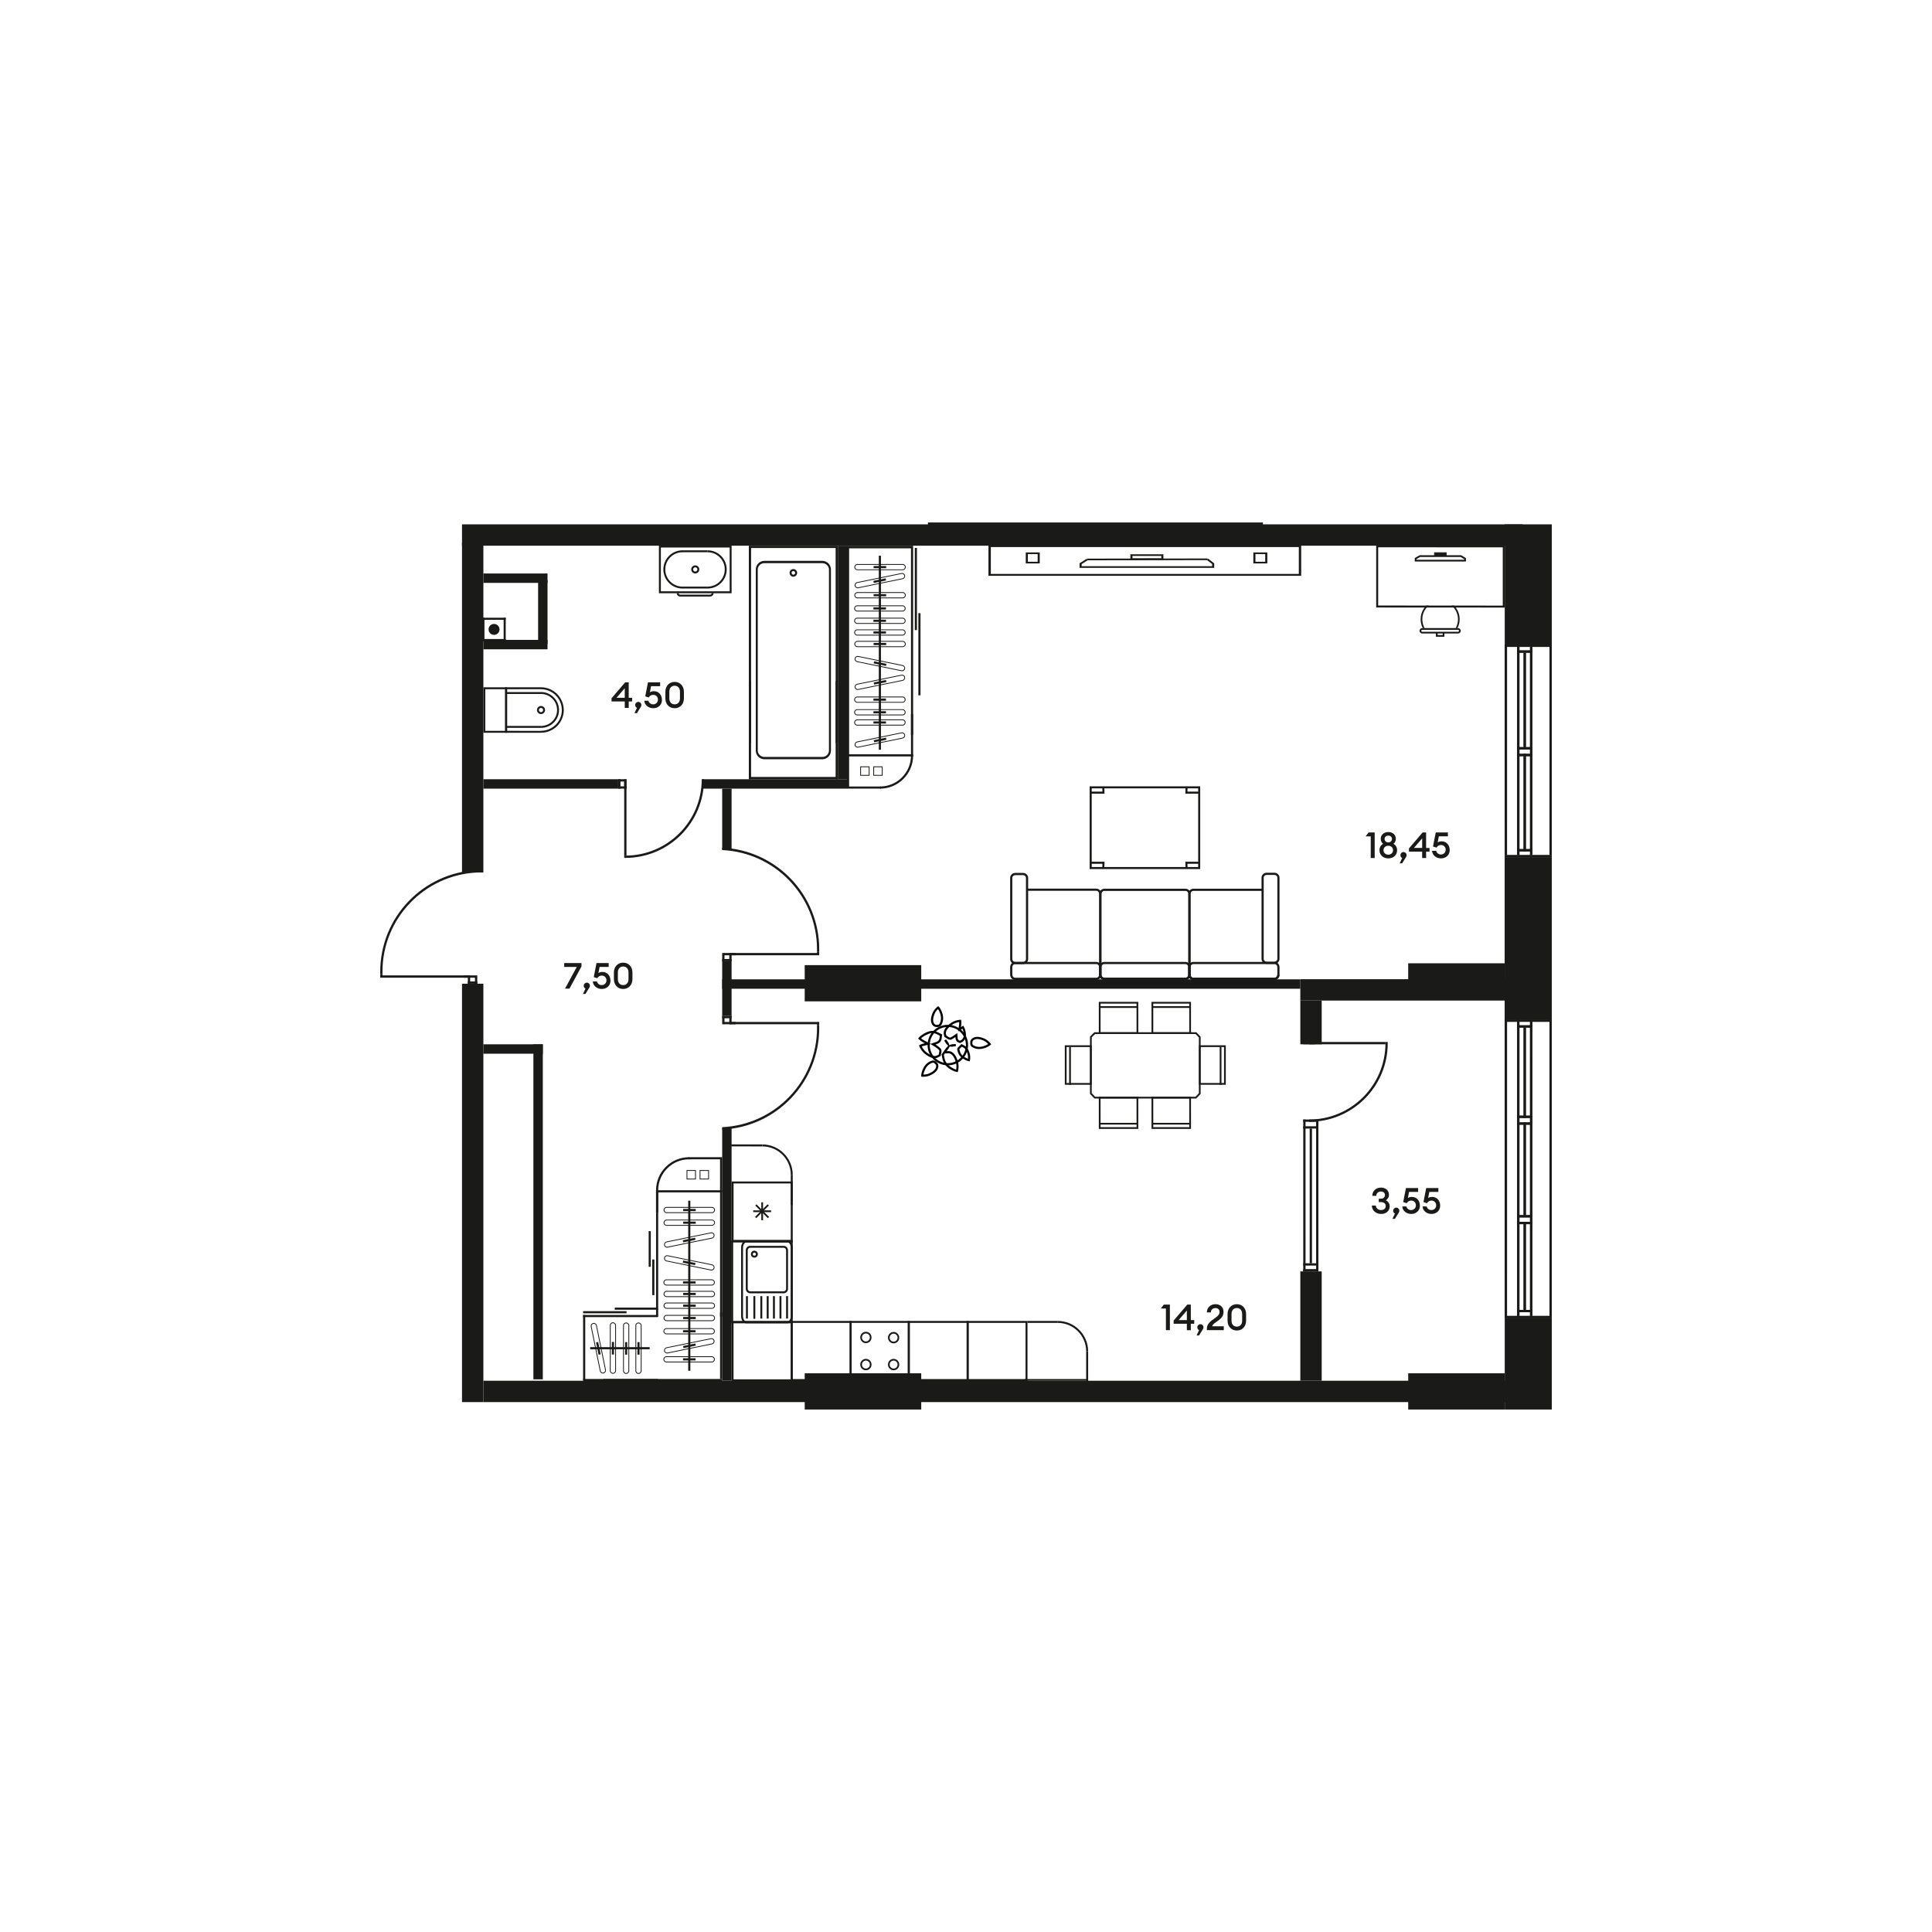 <?xml version="1.0" encoding="utf-8"?>
<!-- Generator: Adobe Illustrator 28.3.0, SVG Export Plug-In . SVG Version: 6.00 Build 0)  -->
<svg version="1.1" id="Слой_1" xmlns="http://www.w3.org/2000/svg" xmlns:xlink="http://www.w3.org/1999/xlink" x="0px" y="0px"
	 viewBox="0 0 1920 1920" style="enable-background:new 0 0 1920 1920;" xml:space="preserve">
<style type="text/css">
	.st0{fill-rule:evenodd;clip-rule:evenodd;fill:#1A1A18;}
	.st1{fill:#1A1A18;}
	.st2{fill:#020203;}
</style>
<g>
	<rect x="1495.4" y="852.06" class="st0" width="46.74" height="161.09"/>
	<rect x="1495.4" y="521.09" class="st0" width="46.74" height="119.49"/>
	<polygon class="st0" points="1542.12,640.6 1539.84,640.6 1539.86,849.79 1542.12,849.79  "/>
	<polygon class="st0" points="1497.66,640.6 1495.38,640.6 1495.4,849.79 1497.66,849.79  "/>
	<polygon class="st0" points="1522.79,640.6 1520.51,640.6 1520.52,849.79 1522.79,849.79  "/>
	<polygon class="st0" points="1510,640.6 1507.72,640.6 1507.73,849.79 1510,849.79  "/>
	<rect x="1507.73" y="843.82" class="st0" width="15.06" height="2.28"/>
	<rect x="1507.73" y="749.18" class="st0" width="15.06" height="2.28"/>
	<rect x="1507.73" y="742.48" class="st0" width="15.06" height="2.28"/>
	<rect x="1507.73" y="646.37" class="st0" width="15.06" height="2.28"/>
	<rect x="1495.4" y="849.79" class="st0" width="46.74" height="2.27"/>
	<rect x="1495.4" y="640.6" class="st0" width="46.74" height="2.27"/>
	<rect x="1514.12" y="749.18" class="st0" width="2.28" height="96.91"/>
	<rect x="1514.12" y="648.65" class="st0" width="2.28" height="93.82"/>
	<polygon class="st0" points="1542.12,1013.15 1539.84,1013.15 1539.85,1307.76 1542.12,1307.76  "/>
	<polygon class="st0" points="1497.66,1013.15 1495.38,1013.15 1495.4,1307.76 1497.66,1307.76  "/>
	<polygon class="st0" points="1522.78,1013.15 1520.5,1013.15 1520.52,1307.76 1522.78,1307.76  "/>
	<polygon class="st0" points="1509.99,1013.15 1507.71,1013.15 1507.73,1307.76 1509.99,1307.76  "/>
	<rect x="1507.73" y="1301.79" class="st0" width="15.06" height="2.28"/>
	<rect x="1507.73" y="1214.29" class="st0" width="15.06" height="2.28"/>
	<rect x="1507.73" y="1207.59" class="st0" width="15.06" height="2.28"/>
	<rect x="1507.73" y="1115.44" class="st0" width="15.06" height="2.28"/>
	<rect x="1507.73" y="1108.73" class="st0" width="15.06" height="2.28"/>
	<rect x="1507.73" y="1018.93" class="st0" width="15.06" height="2.28"/>
	<rect x="1495.4" y="1307.76" class="st0" width="46.74" height="2.27"/>
	<rect x="1495.4" y="1013.15" class="st0" width="46.74" height="2.27"/>
	<rect x="1514.12" y="1214.29" class="st0" width="2.28" height="89.76"/>
	<rect x="1514.12" y="1115.44" class="st0" width="2.28" height="92.15"/>
	<rect x="1514.12" y="1021.2" class="st0" width="2.28" height="89.61"/>
	<rect x="1495.4" y="1310.03" class="st0" width="46.74" height="90.74"/>
	<rect x="1495.4" y="852.06" class="st0" width="46.74" height="161.09"/>
	<polygon class="st0" points="1542.12,640.6 1539.84,640.6 1539.86,849.79 1542.12,849.79  "/>
	<polygon class="st0" points="1497.66,640.6 1495.38,640.6 1495.4,849.79 1497.66,849.79  "/>
	<polygon class="st0" points="1522.79,640.6 1520.51,640.6 1520.52,849.79 1522.79,849.79  "/>
	<polygon class="st0" points="1510,640.6 1507.72,640.6 1507.73,849.79 1510,849.79  "/>
	<rect x="1507.73" y="843.82" class="st0" width="15.06" height="2.28"/>
	<rect x="1507.73" y="749.18" class="st0" width="15.06" height="2.28"/>
	<rect x="1507.73" y="742.48" class="st0" width="15.06" height="2.28"/>
	<rect x="1507.73" y="646.37" class="st0" width="15.06" height="2.28"/>
	<rect x="1495.4" y="849.79" class="st0" width="46.74" height="2.27"/>
	<rect x="1495.4" y="640.6" class="st0" width="46.74" height="2.27"/>
	<rect x="1514.12" y="749.18" class="st0" width="2.28" height="96.91"/>
	<rect x="1514.12" y="648.65" class="st0" width="2.28" height="93.82"/>
	<polygon class="st0" points="1542.12,1013.15 1539.84,1013.15 1539.85,1307.76 1542.12,1307.76  "/>
	<polygon class="st0" points="1497.66,1013.15 1495.38,1013.15 1495.4,1307.76 1497.66,1307.76  "/>
	<polygon class="st0" points="1522.78,1013.15 1520.5,1013.15 1520.52,1307.76 1522.78,1307.76  "/>
	<polygon class="st0" points="1509.99,1013.15 1507.71,1013.15 1507.73,1307.76 1509.99,1307.76  "/>
	<rect x="1507.73" y="1301.79" class="st0" width="15.06" height="2.28"/>
	<rect x="1507.73" y="1214.29" class="st0" width="15.06" height="2.28"/>
	<rect x="1507.73" y="1207.59" class="st0" width="15.06" height="2.28"/>
	<rect x="1507.73" y="1115.44" class="st0" width="15.06" height="2.28"/>
	<rect x="1507.73" y="1108.73" class="st0" width="15.06" height="2.28"/>
	<rect x="1507.73" y="1018.93" class="st0" width="15.06" height="2.28"/>
	<rect x="1495.4" y="1307.76" class="st0" width="46.74" height="2.27"/>
	<rect x="1495.4" y="1013.15" class="st0" width="46.74" height="2.27"/>
	<rect x="1514.12" y="1214.29" class="st0" width="2.28" height="89.76"/>
	<rect x="1514.12" y="1115.44" class="st0" width="2.28" height="92.15"/>
	<rect x="1514.12" y="1021.2" class="st0" width="2.28" height="89.61"/>
	<polygon class="st0" points="1295.15,1263.49 1297.43,1263.49 1297.42,1112.57 1295.15,1112.57  "/>
	<polygon class="st0" points="1307.94,1263.49 1310.22,1263.49 1310.21,1112.57 1307.94,1112.57  "/>
	<rect x="1295.16" y="1112.56" class="st0" width="15.06" height="2.28"/>
	<rect x="1295.16" y="1119.27" class="st0" width="15.06" height="2.28"/>
	<rect x="1295.16" y="1255.43" class="st0" width="15.06" height="2.28"/>
	<rect x="1295.16" y="1261.22" class="st0" width="15.07" height="2.27"/>
	<rect x="1301.55" y="1121.55" class="st0" width="2.28" height="133.89"/>
	<rect x="1295.15" y="1035.51" class="st0" width="11.61" height="2.28"/>
	<rect x="1300.96" y="1035.52" class="st0" width="75.9" height="2.28"/>
	<path class="st0" d="M1379.12,1035.52l0.01,1.14c0,43.18-35,78.18-78.18,78.18v-2.27c41.92,0,75.91-33.99,75.91-75.91l-0.01-1.14    H1379.12z"/>
	<rect x="459.14" y="539.38" class="st0" width="21.23" height="327.69"/>
	<rect x="459.14" y="977.6" class="st0" width="21.23" height="415.79"/>
	<rect x="480.37" y="1372.16" class="st0" width="1017.3" height="21.23"/>
	<rect x="799.71" y="1364.77" class="st0" width="115.8" height="36"/>
	<rect x="799.71" y="959.13" class="st0" width="115.8" height="36"/>
	<rect x="1399.46" y="1364.77" class="st0" width="95.93" height="36"/>
	<rect x="1399.46" y="957.31" class="st0" width="95.93" height="36"/>
	<rect x="1292.24" y="973.12" class="st0" width="205.42" height="21.23"/>
	<rect x="1292.25" y="1263.49" class="st0" width="21.23" height="108.67"/>
	<rect x="1292.25" y="994.35" class="st0" width="21.23" height="43.46"/>
	<rect x="459.14" y="521.09" class="st0" width="1053.93" height="21.23"/>
	<rect x="480.37" y="635.92" class="st0" width="63.76" height="9.35"/>
	<rect x="480.37" y="569.92" class="st0" width="63.76" height="9.35"/>
	<rect x="534.77" y="576.43" class="st0" width="9.35" height="63.47"/>
	<rect x="480.37" y="1037.82" class="st0" width="59.07" height="9.35"/>
	<rect x="480.37" y="774.39" class="st0" width="133.97" height="9.35"/>
	<rect x="697.74" y="774.39" class="st0" width="144.28" height="9.35"/>
	<rect x="530.09" y="1037.83" class="st0" width="9.35" height="332.93"/>
	<rect x="832.67" y="542.33" class="st0" width="9.35" height="232.06"/>
	<rect x="717.7" y="1120.93" class="st0" width="9.35" height="251.22"/>
	<rect x="717.7" y="955.33" class="st0" width="9.35" height="54.31"/>
	<rect x="717.7" y="783.74" class="st0" width="9.35" height="60.45"/>
	<rect x="717.7" y="973.25" class="st0" width="574.54" height="9.35"/>
	<rect x="717.7" y="1009.65" class="st0" width="2.28" height="8.25"/>
	<rect x="724.77" y="1009.65" class="st0" width="2.28" height="8.25"/>
	<rect x="717.7" y="1009.63" class="st0" width="9.35" height="2.28"/>
	<rect x="719.52" y="1015.61" class="st0" width="11.61" height="2.28"/>
	<rect x="725.33" y="1015.61" class="st0" width="88.78" height="2.28"/>
	<path class="st0" d="M814.15,1021.58c0,54.27-42.77,98.54-96.44,100.95v-2.36c52.43-2.36,94.23-45.62,94.23-98.65    c0-0.86-0.01-1.71-0.04-2.56h2.21C814.13,1019.82,814.15,1020.71,814.15,1021.58"/>
	<rect x="811.9" y="1015.93" class="st0" width="2.21" height="3.02"/>
	<rect x="717.7" y="947.07" class="st0" width="2.28" height="8.25"/>
	<rect x="724.77" y="947.07" class="st0" width="2.28" height="8.25"/>
	<rect x="717.7" y="953.05" class="st0" width="9.35" height="2.28"/>
	<rect x="719.52" y="947.07" class="st0" width="11.61" height="2.28"/>
	<rect x="725.33" y="947.06" class="st0" width="88.78" height="2.28"/>
	<path class="st0" d="M814.15,943.38c0-54.27-42.77-98.54-96.44-100.95v2.36c52.43,2.36,94.23,45.62,94.23,98.65    c0,0.86-0.01,1.71-0.04,2.56h2.21C814.13,945.14,814.15,944.26,814.15,943.38"/>
	<rect x="811.9" y="946.01" class="st0" width="2.21" height="3.02"/>
	<rect x="472.03" y="969.35" class="st0" width="2.28" height="8.25"/>
	<rect x="464.96" y="969.35" class="st0" width="2.28" height="8.25"/>
	<rect x="464.96" y="975.33" class="st0" width="9.35" height="2.28"/>
	<rect x="460.88" y="969.35" class="st0" width="11.61" height="2.28"/>
	<rect x="377.9" y="969.34" class="st0" width="88.78" height="2.28"/>
	<path class="st0" d="M377.87,965.66c0-54.27,42.77-98.54,96.44-100.95v2.36c-52.43,2.36-94.23,45.62-94.23,98.65    c0,0.86,0.01,1.71,0.04,2.56h-2.21C377.88,967.42,377.87,966.53,377.87,965.66"/>
	<rect x="377.9" y="968.28" class="st0" width="2.21" height="3.02"/>
	<rect x="614.35" y="781.46" class="st0" width="8.26" height="2.28"/>
	<rect x="614.35" y="774.4" class="st0" width="8.26" height="2.27"/>
	<rect x="614.35" y="774.39" class="st0" width="2.28" height="9.34"/>
	<rect x="620.32" y="776.21" class="st0" width="2.28" height="7.52"/>
	<rect x="620.32" y="774.39" class="st0" width="2.28" height="75.9"/>
	<path class="st0" d="M620.33,852.56l1.14,0.01c43.18,0,78.18-35,78.18-78.18h-2.27c0,41.92-33.99,75.91-75.91,75.91l-1.14-0.01    V852.56z"/>
	<path class="st0" d="M1033.29,549h-13.9v10.91h13.9V549z M1021.48,550.63h9.73v7.64h-9.73V550.63z"/>
	<path class="st0" d="M1259.45,549h-13.9v10.91h13.9V549z M1247.64,550.63h9.73v7.64h-9.73V550.63z"/>
	<polygon class="st0" points="1200.76,555.24 1199.3,556.41 1204.6,560.53 1204.6,562.7 1074.93,562.7 1074.93,560.58     1081.15,556.63 1079.84,555.35 1072.85,559.8 1072.85,564.34 1206.67,564.34 1206.67,559.85  "/>
	<polygon class="st0" points="1200.03,555.01 1080.49,555.16 1080.49,556.8 1200.03,556.64  "/>
	<path class="st0" d="M1156.16,550.84h-32.79v5.61h32.79V550.84z M1125.45,552.48h28.63v2.34h-28.63V552.48z"/>
	<path class="st0" d="M1293.11,541.83H982.32v30.4h310.79V541.83z M984.68,543.67h306.07v26.7H984.68V543.67z"/>
	<rect x="922.18" y="519.23" class="st0" width="332.9" height="2.28"/>
	<path class="st0" d="M485.53,625.49c0,3.01,2.44,5.44,5.44,5.44c3.01,0,5.46-2.44,5.46-5.44c0-3.01-2.45-5.44-5.46-5.44    C487.97,620.05,485.53,622.49,485.53,625.49"/>
	<rect x="479.38" y="613.9" class="st0" width="23.2" height="2.06"/>
	<rect x="479.39" y="613.9" class="st0" width="2.06" height="23.2"/>
	<rect x="500.51" y="613.9" class="st0" width="2.06" height="23.2"/>
	<rect x="479.38" y="635.03" class="st0" width="23.2" height="2.06"/>
	<path class="st0" d="M759.65,754.54c-4.73,0-8.56-3.87-8.56-8.63V566c0-4.77,3.83-8.63,8.56-8.63h57.56c4.73,0,8.57,3.87,8.57,8.62    v179.92c0,4.77-3.84,8.63-8.57,8.63H759.65z M759.65,559.65c-3.64,0-6.59,2.85-6.59,6.33v179.92c0,3.49,2.95,6.34,6.59,6.34h57.56    c3.64,0,6.6-2.85,6.6-6.34V566c0-3.49-2.96-6.34-6.6-6.34H759.65z"/>
	<path class="st0" d="M788.43,573.15c-0.32,0-0.63-0.05-0.93-0.12c-0.97-0.25-1.79-0.87-2.29-1.76c-0.52-0.87-0.67-1.9-0.41-2.89    c0.51-2,2.58-3.26,4.58-2.75c0.96,0.27,1.77,0.89,2.29,1.76c0.51,0.89,0.65,1.9,0.4,2.9C791.65,571.98,790.14,573.15,788.43,573.15     M786.71,568.88c-0.12,0.46-0.05,0.95,0.19,1.37c0.24,0.41,0.62,0.72,1.08,0.82c0.93,0.25,1.93-0.35,2.17-1.29    c0.12-0.47,0.05-0.96-0.19-1.38c-0.23-0.41-0.62-0.7-1.08-0.82c-0.15-0.04-0.3-0.06-0.45-0.06    C787.62,567.52,786.9,568.08,786.71,568.88"/>
	<polygon class="st0" points="746.43,735.9 746.43,731.09 746.43,544.61 830.44,544.61 830.44,731.09 830.44,735.9 830.44,738.18     832.67,738.18 832.67,542.33 744.19,542.33 744.19,738.18 746.43,738.18  "/>
	<rect x="744.18" y="676.71" class="st0" width="2.24" height="97.68"/>
	<rect x="830.44" y="676.71" class="st0" width="2.24" height="97.68"/>
	<rect x="744.18" y="772.12" class="st0" width="88.49" height="2.27"/>
	<path class="st0" d="M690.95,569.91c2.22,0,4.01-1.81,4.01-4.03c0-2.22-1.79-4.01-4.01-4.01c-2.22,0-4.03,1.79-4.03,4.01    C686.92,568.1,688.73,569.91,690.95,569.91 M693.06,565.89c0,1.16-0.95,2.11-2.11,2.11s-2.11-0.95-2.11-2.11    c0-1.16,0.95-2.11,2.11-2.11S693.06,564.72,693.06,565.89"/>
	<path class="st0" d="M727.05,542.22h-72.21v47.33h72.21V542.22z M656.75,544.12h68.39v43.52h-68.39V544.12z"/>
	<path class="st0" d="M705.71,592.83h-29.78c-1.88,0-3.42-1.53-3.42-3.41l1.9-0.01c0,0.84,0.68,1.52,1.52,1.52h29.78    c0.84,0,1.5-0.68,1.5-1.5l1.92-0.01C709.13,591.3,707.59,592.83,705.71,592.83"/>
	<path class="st0" d="M678.23,584.87c-10.47,0-18.99-8.52-18.99-18.99c0-10.47,8.52-18.99,18.99-18.99v1.92    c-9.42,0-17.07,7.66-17.07,17.07c0,9.42,7.65,17.09,17.07,17.09V584.87z"/>
	<path class="st0" d="M703.19,584.87v-1.9c9.41,0,17.07-7.66,17.07-17.09c0-9.41-7.66-17.07-17.07-17.07v-1.92    c10.46,0,18.99,8.52,18.99,18.99C722.18,576.35,713.66,584.87,703.19,584.87"/>
	<rect x="677.84" y="546.9" class="st0" width="25.36" height="1.9"/>
	<rect x="678.06" y="582.96" class="st0" width="25.33" height="1.9"/>
	<path class="st0" d="M480.37,683.03h23.54v45.17h-23.54V683.03z M482.28,726.3h19.72v-41.36h-19.72V726.3z"/>
	<polygon class="st0" points="537.71,726.31 503.95,726.29 503.95,684.94 537.66,684.91 537.66,683.01 502.03,683.03 502.03,728.2     537.71,728.22  "/>
	<path class="st0" d="M560.26,705.7c0-12.5-10.19-22.69-22.69-22.69v1.92c11.46,0,20.78,9.31,20.78,20.77    c0,11.34-9.29,20.55-20.7,20.55v1.92C550.13,728.17,560.26,718.09,560.26,705.7"/>
	<path class="st0" d="M541.67,705.62c0,2.22-1.81,4.01-4.03,4.01c-2.22,0-4.01-1.79-4.01-4.01c0-2.22,1.79-4.03,4.01-4.03    C539.86,701.59,541.67,703.4,541.67,705.62 M537.65,707.73c1.16,0,2.11-0.95,2.11-2.11s-0.95-2.12-2.11-2.12    c-1.16,0-2.11,0.96-2.11,2.12S536.48,707.73,537.65,707.73"/>
	<path class="st0" d="M555.53,705.62c0-9.86-8.03-17.89-17.89-17.89v1.9c8.8,0,15.98,7.17,15.98,15.98c0,8.72-7.14,15.8-15.92,15.8    v1.92C547.52,723.34,555.53,715.4,555.53,705.62"/>
	<rect x="502.99" y="687.78" class="st0" width="34.92" height="1.9"/>
	<rect x="502.72" y="721.42" class="st0" width="35.06" height="1.9"/>
	<path class="st0" d="M1058.21,1038.8v39.23l26.73-0.02v-39.23L1058.21,1038.8z M1059.95,1076.3v-35.76l23.27-0.02v35.76    L1059.95,1076.3z"/>
	<path class="st0" d="M1218.17,1038.8v39.23l-26.73-0.02v-39.23L1218.17,1038.8z M1216.43,1076.3v-35.76l-23.27-0.02v35.76    L1216.43,1076.3z"/>
	<rect x="1062.5" y="1040.57" class="st0" width="1.73" height="37.5"/>
	<rect x="1212.13" y="1040.57" class="st0" width="1.73" height="37.5"/>
	<path class="st0" d="M1083.21,1030.22v56.86l4.4,4.6h101.18l4.38-4.55v-56.85l-4.26-4.44h-101.33L1083.21,1030.22z     M1084.94,1086.39v-55.44l3.36-3.37h99.87l3.26,3.4v55.47l-3.38,3.5h-99.7L1084.94,1086.39z"/>
	<path class="st0" d="M1183.6,1027.58l-0.02-31.94h-39.23l0.02,31.94H1183.6z M1181.85,997.37l0.02,28.47h-35.76l-0.02-28.47    H1181.85z"/>
	<rect x="1145.24" y="999.92" class="st0" width="37.5" height="1.73"/>
	<path class="st0" d="M1131.23,1027.58l-0.02-31.94h-39.23l0.02,31.94H1131.23z M1129.48,997.37l0.02,28.47h-35.76l-0.02-28.47    H1129.48z"/>
	<rect x="1092.87" y="999.92" class="st0" width="37.5" height="1.73"/>
	<path class="st0" d="M1091.98,1089.94l0.02,31.94h39.23l-0.02-31.94H1091.98z M1093.74,1120.15l-0.02-28.47h35.76l0.02,28.47    H1093.74z"/>
	<rect x="1092.84" y="1115.86" class="st0" width="37.5" height="1.73"/>
	<path class="st0" d="M1144.35,1089.94l0.02,31.94h39.23l-0.02-31.94H1144.35z M1146.11,1120.15l-0.02-28.47h35.76l0.02,28.47    H1146.11z"/>
	<rect x="1145.22" y="1115.86" class="st0" width="37.5" height="1.73"/>
	<path class="st0" d="M1367.65,541.92l127.74,0.07v61.8l-127.74-0.07V541.92z M1493.43,543.96l-123.81-0.07v57.87l123.81,0.08    V543.96z"/>
	<path class="st0" d="M1413.4,624.19h35.59c1.49,0,2.7,1.21,2.7,2.69c0,1.49-1.21,2.7-2.7,2.7h-35.59c-1.48,0-2.69-1.21-2.69-2.69    C1410.71,625.4,1411.92,624.19,1413.4,624.19 M1448.99,627.85c0.53,0,0.97-0.44,0.97-0.96c0-0.53-0.44-0.97-0.97-0.97h-35.59    c-0.53,0-0.96,0.44-0.96,0.96c0,0.53,0.42,0.97,0.96,0.97H1448.99z"/>
	<polygon class="st0" points="1426.99,628.5 1428.73,628.5 1428.73,631.09 1433.72,631.09 1433.72,628.72 1435.44,628.72     1435.44,632.81 1426.99,632.81  "/>
	<path class="st0" d="M1410.82,551.79h41.25l4.77,2.86v3.37h-50.87l0.01-3.44L1410.82,551.79z M1451.59,553.53h-40.31l-3.57,2.06    v0.7h47.39v-0.65L1451.59,553.53z"/>
	<rect x="1425.58" y="549.26" class="st0" width="11.65" height="3.15"/>
	<path class="st0" d="M1425.21,548.88h12.41v3.9h-12.41V548.88z M1436.86,549.63h-10.9v2.4h10.9V549.63z"/>
	<path class="st0" d="M1445.01,601.83c3.44,3.49,5.57,8.29,5.57,13.58c0,3.17-0.76,6.15-2.1,8.78h-1.89    c1.48-2.58,2.33-5.58,2.33-8.78c0-5.46-2.46-10.33-6.34-13.58H1445.01z M1413.91,624.19c-1.35-2.63-2.1-5.61-2.1-8.78    c0-5.29,2.12-10.09,5.57-13.58h2.44c-3.88,3.25-6.34,8.12-6.34,13.58c0,3.2,0.84,6.2,2.32,8.78H1413.91z"/>
	<path class="st0" d="M1081.38,1342.93h-1.95c0-15.58-12.67-28.25-28.26-28.25v-1.94    C1067.83,1312.74,1081.38,1326.28,1081.38,1342.93"/>
	<polyline class="st0" points="1079.44,1373.01 1079.43,1342.94 1081.38,1342.94 1081.39,1373.01  "/>
	<rect x="1021.1" y="1312.74" class="st0" width="30.12" height="1.94"/>
	<path class="st0" d="M757.61,1137.33v1.95c15.58,0,28.25,12.67,28.25,28.25h1.94C787.8,1150.88,774.26,1137.33,757.61,1137.33"/>
	<polyline class="st0" points="726.68,1139.27 757.61,1139.28 757.61,1137.33 726.68,1137.32  "/>
	<rect x="785.86" y="1167.48" class="st0" width="1.94" height="30.12"/>
	<rect x="962.75" y="1371.29" class="st0" width="58.34" height="1.93"/>
	<path class="st0" d="M844.4,1312.74h59.7v59.43h-59.7V1312.74z M902.19,1314.66h-55.88v55.58h55.88V1314.66z"/>
	<path class="st0" d="M888.06,1350.42c3.09,0,5.61,2.55,5.61,5.68c0,3.12-2.52,5.66-5.61,5.66c-3.09,0-5.61-2.55-5.61-5.66    C882.44,1352.97,884.97,1350.42,888.06,1350.42 M888.06,1360.06c2.17,0,3.93-1.78,3.93-3.97c0-2.19-1.76-3.98-3.93-3.98    c-2.17,0-3.93,1.78-3.93,3.98C884.13,1358.28,885.89,1360.06,888.06,1360.06"/>
	<path class="st0" d="M888.06,1323.67c3.09,0,5.61,2.55,5.61,5.68c0,3.13-2.52,5.66-5.61,5.66c-3.09,0-5.61-2.53-5.61-5.66    C882.44,1326.22,884.97,1323.67,888.06,1323.67 M888.06,1333.31c2.17,0,3.93-1.78,3.93-3.97c0-2.19-1.76-3.97-3.93-3.97    c-2.17,0-3.93,1.77-3.93,3.97C884.13,1331.53,885.89,1333.31,888.06,1333.31"/>
	<path class="st0" d="M860.51,1350.42c3.09,0,5.61,2.55,5.61,5.68c0,3.12-2.52,5.66-5.61,5.66c-3.09,0-5.61-2.55-5.61-5.66    C854.89,1352.97,857.41,1350.42,860.51,1350.42 M860.51,1360.06c2.17,0,3.93-1.78,3.93-3.97c0-2.19-1.76-3.98-3.93-3.98    c-2.17,0-3.93,1.78-3.93,3.98C856.58,1358.28,858.34,1360.06,860.51,1360.06"/>
	<path class="st0" d="M860.51,1323.48c3.09,0,5.61,2.55,5.61,5.66c0,3.13-2.52,5.68-5.61,5.68c-3.1,0-5.61-2.55-5.61-5.68    C854.89,1326.02,857.41,1323.48,860.51,1323.48 M860.51,1333.12c2.17,0,3.93-1.78,3.93-3.98c0-2.18-1.76-3.97-3.93-3.97    c-2.17,0-3.93,1.78-3.93,3.97C856.58,1331.34,858.33,1333.12,860.51,1333.12"/>
	<path class="st0" d="M741.15,1242.57v38.19c0,2.47,1.93,4.49,4.29,4.49l33.4-0.01c2.36,0,4.29-2,4.29-4.47v-38.19    c0-2.46-1.93-4.47-4.29-4.47h-33.4C743.08,1238.1,741.15,1240.11,741.15,1242.57 M781.21,1280.76c0,1.41-1.06,2.55-2.36,2.55h-33.4    c-1.31,0-2.36-1.14-2.36-2.55v-38.19c0-1.41,1.06-2.55,2.36-2.55h33.4c1.31,0,2.36,1.14,2.36,2.55V1280.76z"/>
	<path class="st0" d="M746.21,1246.37c0,1.92,1.55,3.48,3.47,3.48c1.92,0,3.47-1.56,3.47-3.48c0-1.92-1.55-3.47-3.47-3.47    C747.76,1242.9,746.21,1244.46,746.21,1246.37 M751.22,1246.37c0,0.86-0.69,1.54-1.54,1.54c-0.85,0-1.54-0.68-1.54-1.54    c0-0.85,0.69-1.54,1.54-1.54C750.53,1244.83,751.22,1245.52,751.22,1246.37"/>
	<path class="st0" d="M736.49,1240.03v67.86c0,3.98,2.27,7.2,5.06,7.2h41.21c2.79,0,5.06-3.23,5.06-7.2v-67.86    c0-3.97-2.27-7.2-5.06-7.2h-41.21C738.76,1232.82,736.49,1236.06,736.49,1240.03 M785.88,1307.89c0,2.86-1.43,5.28-3.13,5.28    h-41.21c-1.7,0-3.14-2.41-3.14-5.28v-67.86c0-2.86,1.44-5.28,3.14-5.28h41.21c1.7,0,3.13,2.41,3.13,5.28V1307.89z"/>
	<rect x="781.21" y="1288.07" class="st0" width="1.93" height="22.31"/>
	<rect x="741.32" y="1288.07" class="st0" width="1.93" height="22.31"/>
	<rect x="761.95" y="1288.07" class="st0" width="1.93" height="22.31"/>
	<rect x="774.65" y="1288.07" class="st0" width="1.93" height="22.31"/>
	<rect x="768.16" y="1288.07" class="st0" width="1.93" height="22.31"/>
	<rect x="755.61" y="1288.07" class="st0" width="1.93" height="22.31"/>
	<rect x="748.68" y="1288.07" class="st0" width="1.93" height="22.53"/>
	<rect x="785.85" y="1232.82" class="st0" width="1.95" height="81.26"/>
	<rect x="726.67" y="1232.82" class="st0" width="1.95" height="81.26"/>
	<rect x="726.67" y="1313.14" class="st0" width="61.14" height="1.96"/>
	<rect x="726.67" y="1232.79" class="st0" width="61.13" height="1.96"/>
	<rect x="756.56" y="1194.85" class="st0" width="1.73" height="17.75"/>
	<rect x="748.56" y="1202.85" class="st0" width="17.74" height="1.73"/>
	<polygon class="st0" points="763.09,1210.61 764.31,1209.39 751.76,1196.84 750.55,1198.06  "/>
	
		<rect x="748.56" y="1202.86" transform="matrix(0.707 -0.707 0.707 0.707 -629.317 888.157)" class="st0" width="17.75" height="1.73"/>
	<path class="st0" d="M727.05,1234.12h60.75v-59.97h-60.75V1234.12z M785.85,1232.19h-56.84v-56.1h56.84V1232.19z"/>
	<path class="st0" d="M727.05,1312.74h60.75v59.97h-60.75V1312.74z M785.86,1314.68h-56.87v56.07h56.87V1314.68z"/>
	<path class="st0" d="M785.85,1312.74h60.49v59.7h-60.49V1312.74z M844.4,1314.68h-56.62v55.83h56.62V1314.68z"/>
	<path class="st0" d="M902.19,1312.74h60.49v59.7h-60.49V1312.74z M960.74,1314.68h-56.62v55.83h56.62V1314.68z"/>
	<path class="st0" d="M960.61,1312.74h60.49v59.7h-60.49V1312.74z M1019.16,1314.68h-56.62v55.83h56.62V1314.68z"/>
	<path class="st0" d="M1094.47,968.55v-80.29c0-2.84-2.21-5.15-4.91-5.15h-68.71v2.16h68.71c1.52,0,2.75,1.35,2.75,3v80.29H1094.47z    "/>
	<path class="st0" d="M1183.12,968.66v-80.29c0-2.85-2.21-5.15-4.91-5.15h-80.77c-2.7,0-4.91,2.3-4.91,5.15v80.29    c0,2.84,2.21,5.15,4.91,5.15h80.77C1180.91,973.82,1183.12,971.5,1183.12,968.66 M1094.68,888.37c0-1.65,1.24-2.99,2.75-2.99h80.77    c1.52,0,2.75,1.35,2.75,2.99v80.29c0,1.65-1.24,3-2.75,3h-80.77c-1.52,0-2.75-1.35-2.75-3V888.37z"/>
	<path class="st0" d="M1183.03,968.67v-7.57c0-2.85-2.21-5.15-4.91-5.15h-80.77c-2.7,0-4.91,2.3-4.91,5.15v7.57    c0,2.84,2.21,5.15,4.91,5.15h80.77C1180.82,973.82,1183.03,971.5,1183.03,968.67 M1094.59,961.1c0-1.65,1.24-2.99,2.75-2.99h80.77    c1.52,0,2.75,1.35,2.75,2.99v7.57c0,1.65-1.24,2.99-2.75,2.99h-80.77c-1.52,0-2.75-1.35-2.75-2.99V961.1z"/>
	<path class="st0" d="M1094.47,968.67v-7.57c0-2.85-2.21-5.15-4.91-5.15h-80.77c-2.7,0-4.91,2.3-4.91,5.15v7.57    c0,2.84,2.21,5.15,4.91,5.15h80.77C1092.26,973.82,1094.47,971.5,1094.47,968.67 M1006.03,961.1c0-1.65,1.24-2.99,2.75-2.99h80.77    c1.52,0,2.75,1.35,2.75,2.99v7.57c0,1.65-1.24,2.99-2.75,2.99h-80.77c-1.52,0-2.75-1.35-2.75-2.99V961.1z"/>
	<path class="st0" d="M1021.75,953.19v-80.77c0-2.72-2.32-4.92-5.15-4.92h-7.57c-2.85,0-5.15,2.21-5.15,4.92v80.77    c0,2.7,2.32,4.91,5.15,4.91h7.57C1019.43,958.1,1021.75,955.9,1021.75,953.19 M1006.03,872.42c0-1.52,1.35-2.75,2.99-2.75h7.57    c1.65,0,3,1.24,3,2.75v80.77c0,1.52-1.35,2.75-3,2.75h-7.57c-1.65,0-2.99-1.24-2.99-2.75V872.42z"/>
	<path class="st0" d="M1271.56,968.66h-2.16c0,1.66-1.24,3-2.76,3h-80.76c-1.52,0-2.75-1.33-2.75-3v-80.29c0-1.65,1.24-3,2.75-3    h68.71v-2.16h-68.71c-2.7,0-4.91,2.3-4.91,5.15v80.29c0,2.85,2.21,5.15,4.91,5.15l80.76,0.01    C1269.36,973.83,1271.56,971.5,1271.56,968.66"/>
	<path class="st0" d="M1271.56,968.67v-7.57c0-2.85-2.21-5.15-4.92-5.15h-80.76c-2.7,0-4.91,2.3-4.91,5.15v7.57    c0,2.84,2.21,5.15,4.91,5.15h80.76C1269.36,973.82,1271.56,971.5,1271.56,968.67 M1183.13,961.1c0-1.65,1.24-2.99,2.75-2.99h80.76    c1.53,0,2.76,1.35,2.76,2.99v7.57c0,1.65-1.24,2.99-2.76,2.99h-80.76c-1.52,0-2.75-1.35-2.75-2.99V961.1z"/>
	<path class="st0" d="M1271.56,952.98v-80.76c0-2.7-2.32-4.91-5.15-4.91h-7.57c-2.85,0-5.15,2.21-5.15,4.91v80.76    c0,2.72,2.3,4.92,5.15,4.92h7.57C1269.25,957.9,1271.56,955.69,1271.56,952.98 M1255.85,872.21c0-1.52,1.35-2.75,2.99-2.75h7.57    c1.65,0,3,1.22,3,2.75v80.76c0,1.52-1.35,2.76-3,2.76h-7.57c-1.65,0-2.99-1.25-2.99-2.76V872.21z"/>
	<path class="st0" d="M1192.75,781.44h-109.87v82.23h109.87V781.44z M1084.93,783.46h105.82v78.18h-105.82V783.46z"/>
	<polygon class="st0" points="1178.17,782.42 1177.99,788.74 1191.74,788.74 1191.74,786.7 1180.08,786.7 1180.2,782.48  "/>
	<polygon class="st0" points="1191.74,856.37 1177.99,856.37 1178.17,862.68 1180.2,862.63 1180.08,858.4 1191.74,858.4  "/>
	<polygon class="st0" points="1097.48,782.42 1095.45,782.48 1095.57,786.7 1083.91,786.7 1083.91,788.74 1097.67,788.74  "/>
	<polygon class="st0" points="1097.67,856.37 1083.9,856.37 1083.9,858.4 1095.57,858.4 1095.45,862.63 1097.47,862.68  "/>
	<rect x="579.48" y="1306.81" class="st0" width="2.12" height="64.67"/>
	<rect x="579.48" y="1303.01" class="st0" width="43.17" height="2.12"/>
	<rect x="579.49" y="1306.81" class="st0" width="74.3" height="2.12"/>
	<rect x="599.62" y="1370.41" class="st0" width="118.08" height="2.12"/>
	<rect x="715.58" y="1304.08" class="st0" width="2.12" height="66.34"/>
	<rect x="579.49" y="1370.41" class="st0" width="74.3" height="2.12"/>
	<rect x="610.93" y="1299.47" class="st0" width="42.87" height="2.12"/>
	<rect x="586.49" y="1338.77" class="st0" width="59.14" height="2.12"/>
	<path class="st0" d="M599.14,1364.93c-1.44,0-2.7-1.03-3-2.45l-9.01-44.07c-0.34-1.64,0.73-3.26,2.39-3.59    c1.62-0.36,3.27,0.76,3.6,2.38l9.01,44.06c0.33,1.65-0.74,3.27-2.39,3.6C599.55,1364.9,599.34,1364.93,599.14,1364.93     M590.13,1315.56c-0.15,0-0.3,0.01-0.45,0.05c-1.21,0.24-2,1.43-1.75,2.64l9.01,44.07c0.23,1.19,1.44,1.99,2.64,1.75    c1.21-0.24,2-1.43,1.75-2.64l-9-44.07C592.11,1316.31,591.19,1315.56,590.13,1315.56"/>
	<polygon class="st0" points="594.87,1346.31 592.37,1334.1 594.46,1333.68 596.96,1345.89  "/>
	<path class="st0" d="M622.26,1365.38c-1.69,0-3.06-1.37-3.06-3.06v-44.98c0-1.69,1.37-3.06,3.06-3.06c1.69,0,3.06,1.37,3.06,3.06    v44.98C625.31,1364.01,623.94,1365.38,622.26,1365.38 M622.26,1315.1c-1.24,0-2.24,1.01-2.24,2.24v44.98    c0,1.24,1.01,2.24,2.24,2.24c1.24,0,2.24-1.01,2.24-2.24v-44.98C624.5,1316.11,623.49,1315.1,622.26,1315.1"/>
	<rect x="621.2" y="1333.77" class="st0" width="2.12" height="12.45"/>
	<path class="st0" d="M634.54,1365.38c-1.69,0-3.06-1.37-3.06-3.06v-44.98c0-1.69,1.37-3.06,3.06-3.06c1.69,0,3.06,1.37,3.06,3.06    v44.98C637.6,1364.01,636.22,1365.38,634.54,1365.38 M634.54,1315.1c-1.24,0-2.24,1.01-2.24,2.24v44.98c0,1.24,1.01,2.24,2.24,2.24    c1.24,0,2.24-1.01,2.24-2.24v-44.98C636.78,1316.11,635.78,1315.1,634.54,1315.1"/>
	<rect x="633.48" y="1333.77" class="st0" width="2.12" height="12.45"/>
	<path class="st0" d="M609.12,1365.21c-1.69,0-3.06-1.38-3.06-3.06v-44.98c0-1.69,1.37-3.06,3.06-3.06c1.69,0,3.06,1.37,3.06,3.06    v44.98C612.18,1363.83,610.81,1365.21,609.12,1365.21 M609.12,1314.94c-1.24,0-2.24,1.01-2.24,2.24v44.98    c0,1.24,0.99,2.24,2.24,2.24c1.24,0,2.24-1.01,2.24-2.24v-44.98C611.37,1315.94,610.36,1314.94,609.12,1314.94"/>
	<rect x="608.06" y="1333.61" class="st0" width="2.12" height="12.47"/>
	<polygon class="st0" points="843.84,544.92 843.84,740.91 843.84,749.13 843.84,751.73 841.72,751.73 841.72,542.34 907.44,542.34     907.44,751.73 905.33,751.73 905.33,749.13 905.33,740.91 905.33,544.92  "/>
	<path class="st0" d="M874.58,783.74v-2.12c16.95,0,30.74-13.79,30.74-30.75h2.12C907.45,768.99,892.71,783.74,874.58,783.74"/>
	<polygon class="st0" points="841.72,749.6 843.85,749.6 843.85,781.62 875.39,781.61 875.39,783.73 841.72,783.74  "/>
	<rect x="909.13" y="544.51" class="st0" width="2.12" height="81.66"/>
	<rect x="912.66" y="609.35" class="st0" width="2.12" height="81.65"/>
	<rect x="873.35" y="552.26" class="st0" width="2.12" height="192.84"/>
	<path class="st0" d="M849.04,563.59c0,1.69,1.38,3.06,3.06,3.06h44.98c1.69,0,3.06-1.37,3.06-3.06c0-1.69-1.37-3.06-3.06-3.06    h-44.98C850.42,560.54,849.04,561.91,849.04,563.59 M897.07,565.84h-44.98c-1.24,0-2.24-1.01-2.24-2.24c0-1.25,1.01-2.24,2.24-2.24    h44.98c1.24,0,2.24,1.01,2.24,2.24C899.32,564.83,898.31,565.84,897.07,565.84"/>
	<rect x="868.19" y="562.53" class="st0" width="12.47" height="2.12"/>
	<path class="st0" d="M849.33,581.53c0,0.19,0.02,0.4,0.06,0.61c0.34,1.65,1.95,2.72,3.6,2.38l44.07-9.01    c1.61-0.33,2.74-1.98,2.38-3.6c-0.33-1.65-1.95-2.72-3.6-2.38l-44.06,9.01C850.36,578.81,849.33,580.08,849.33,581.53     M896.9,574.72l-44.07,9.01c-1.21,0.24-2.4-0.55-2.64-1.76c-0.24-1.2,0.56-2.4,1.75-2.64l44.06-9.01c1.21-0.24,2.41,0.53,2.66,1.75    c0.04,0.15,0.05,0.3,0.05,0.45C898.7,573.58,897.95,574.5,896.9,574.72"/>
	<polygon class="st0" points="867.94,577.26 880.15,574.76 880.58,576.85 868.37,579.34  "/>
	<path class="st0" d="M849.33,654.95c0,1.44,1.03,2.7,2.45,3l44.06,9.01c1.65,0.33,3.27-0.74,3.6-2.39c0.36-1.61-0.76-3.27-2.38-3.6    l-44.07-9.01c-0.79-0.16-1.6,0-2.29,0.45c-0.68,0.45-1.14,1.14-1.31,1.93C849.36,654.54,849.33,654.74,849.33,654.95     M898.65,664.41c-0.24,1.21-1.44,2-2.66,1.75l-44.06-9.01c-1.19-0.24-1.99-1.46-1.75-2.64c0.11-0.58,0.46-1.09,0.96-1.42    c0.5-0.34,1.1-0.45,1.69-0.34l44.07,9.01c1.04,0.22,1.79,1.14,1.79,2.21C898.7,664.11,898.69,664.26,898.65,664.41"/>
	<polygon class="st0" points="868.26,659.28 868.69,657.21 880.89,659.69 880.47,661.78  "/>
	<path class="st0" d="M849.34,682.58c0,0.19,0.01,0.4,0.06,0.61c0.33,1.65,1.94,2.72,3.59,2.38l44.07-9.01    c1.42-0.29,2.45-1.55,2.45-2.99c0-0.21-0.02-0.4-0.07-0.61c-0.16-0.79-0.62-1.48-1.31-1.94c-0.68-0.45-1.49-0.59-2.28-0.44    l-44.07,9C850.36,679.88,849.34,681.13,849.34,682.58 M896.9,675.77l-44.07,9.01c-1.21,0.24-2.4-0.53-2.64-1.76    c-0.24-1.19,0.56-2.4,1.75-2.64l44.07-9.01c0.58-0.12,1.19,0,1.69,0.33c0.5,0.33,0.85,0.84,0.96,1.42c0.04,0.15,0.05,0.3,0.05,0.45    C898.69,674.63,897.94,675.56,896.9,675.77"/>
	<polygon class="st0" points="868.26,678.25 880.47,675.75 880.89,677.83 868.69,680.32  "/>
	<path class="st0" d="M849.34,739.92c0,0.19,0.01,0.4,0.06,0.61c0.33,1.65,1.94,2.72,3.59,2.38l44.07-9.01    c1.42-0.29,2.45-1.55,2.45-2.99c0-0.21-0.02-0.41-0.07-0.61c-0.16-0.8-0.62-1.48-1.31-1.94c-0.68-0.45-1.49-0.61-2.28-0.44    l-44.07,9C850.36,737.22,849.34,738.47,849.34,739.92 M896.9,733.11l-44.07,9.01c-1.21,0.24-2.4-0.53-2.64-1.76    c-0.24-1.19,0.56-2.4,1.75-2.64l44.07-9.01c0.58-0.12,1.19,0,1.69,0.33c0.5,0.33,0.85,0.84,0.96,1.42c0.04,0.15,0.05,0.3,0.05,0.45    C898.69,731.97,897.94,732.9,896.9,733.11"/>
	<polygon class="st0" points="868.26,735.58 880.47,733.09 880.89,735.17 868.69,737.66  "/>
	<path class="st0" d="M848.87,604.65c0,1.67,1.37,3.06,3.06,3.06h44.98c1.69,0,3.06-1.38,3.06-3.06c0-1.69-1.37-3.06-3.06-3.06    h-44.98C850.24,601.59,848.87,602.96,848.87,604.65 M896.91,606.89h-44.98c-1.24,0-2.24-1.01-2.24-2.24c0-1.25,1.01-2.24,2.24-2.24    h44.98c1.24,0,2.24,0.99,2.24,2.24C899.15,605.88,898.14,606.89,896.91,606.89"/>
	<rect x="868.02" y="603.58" class="st0" width="12.45" height="2.12"/>
	<path class="st0" d="M848.87,616.93c0,1.69,1.37,3.06,3.06,3.06h44.98c1.69,0,3.06-1.37,3.06-3.06c0-1.69-1.37-3.06-3.06-3.06    h-44.98C850.24,613.87,848.87,615.24,848.87,616.93 M896.91,619.17h-44.98c-1.24,0-2.24-1.01-2.24-2.24c0-1.24,1.01-2.24,2.24-2.24    h44.98c1.24,0,2.24,1.01,2.24,2.24C899.15,618.16,898.14,619.17,896.91,619.17"/>
	<rect x="868.02" y="615.86" class="st0" width="12.45" height="2.12"/>
	<path class="st0" d="M848.87,628.55c0,1.67,1.37,3.06,3.06,3.06h44.98c1.69,0,3.06-1.38,3.06-3.06c0-1.69-1.37-3.06-3.06-3.06    h-44.98C850.24,625.5,848.87,626.87,848.87,628.55 M896.91,630.8h-44.98c-1.24,0-2.24-1.01-2.24-2.24c0-1.24,1.01-2.26,2.24-2.26    h44.98c1.24,0,2.24,1.02,2.24,2.26C899.15,629.79,898.14,630.8,896.91,630.8"/>
	<rect x="868.02" y="627.49" class="st0" width="12.45" height="2.12"/>
	<path class="st0" d="M849.04,640c0,1.69,1.38,3.06,3.06,3.06l44.98-0.01c1.69,0,3.06-1.36,3.06-3.04c0-1.69-1.37-3.06-3.06-3.06    h-44.98C850.42,636.95,849.04,638.32,849.04,640 M897.07,642.24h-44.98c-1.24,0-2.24-1.01-2.24-2.24c0-1.25,1.01-2.26,2.24-2.26    h44.98c1.24,0,2.24,1.02,2.24,2.26C899.32,641.24,898.31,642.24,897.07,642.24"/>
	<rect x="868.19" y="638.94" class="st0" width="12.47" height="2.12"/>
	<path class="st0" d="M864.14,761.62h-9.29v9.29h9.29V761.62z M863.33,770.1h-7.66v-7.66h7.66V770.1z"/>
	<path class="st0" d="M877.14,761.62h-9.29v9.29h9.29V761.62z M876.33,770.1h-7.66v-7.66h7.66V770.1z"/>
	<rect x="905.32" y="709.65" class="st0" width="2.12" height="20.65"/>
	<rect x="841.72" y="749.61" class="st0" width="65.73" height="2.11"/>
	<path class="st0" d="M848.87,695.29c0,1.67,1.37,3.04,3.06,3.04h44.98c1.69,0,3.06-1.37,3.06-3.04c0-1.69-1.37-3.06-3.06-3.06    h-44.98C850.24,692.23,848.87,693.6,848.87,695.29 M896.91,697.53h-44.98c-1.24,0-2.24-1.01-2.24-2.24c0-1.25,1.01-2.26,2.24-2.26    h44.98c1.24,0,2.24,1.01,2.24,2.26C899.15,696.52,898.14,697.53,896.91,697.53"/>
	<rect x="868.02" y="694.22" class="st0" width="12.45" height="2.12"/>
	<path class="st0" d="M849.04,591.51c0,1.69,1.38,3.06,3.06,3.06l44.98-0.01c1.69,0,3.06-1.36,3.06-3.04c0-1.69-1.37-3.06-3.06-3.06    h-44.98C850.42,588.46,849.04,589.83,849.04,591.51 M897.07,593.76h-44.98c-1.24,0-2.24-1.01-2.24-2.24c0-1.25,1.01-2.24,2.24-2.24    h44.98c1.24,0,2.24,1.01,2.24,2.24C899.32,592.75,898.31,593.76,897.07,593.76"/>
	<rect x="868.19" y="590.45" class="st0" width="12.47" height="2.12"/>
	<path class="st0" d="M848.87,707.87c0,1.67,1.37,3.06,3.06,3.06h44.98c1.69,0,3.06-1.38,3.06-3.06c0-1.69-1.37-3.06-3.06-3.06    h-44.98C850.24,704.81,848.87,706.18,848.87,707.87 M896.91,710.11h-44.98c-1.24,0-2.24-1.01-2.24-2.24c0-1.25,1.01-2.26,2.24-2.26    h44.98c1.24,0,2.24,1.01,2.24,2.26C899.15,709.1,898.14,710.11,896.91,710.11"/>
	<rect x="868.02" y="706.8" class="st0" width="12.45" height="2.12"/>
	<path class="st0" d="M848.87,717.99c0,1.67,1.37,3.06,3.06,3.06h44.98c1.69,0,3.06-1.38,3.06-3.06c0-1.69-1.37-3.06-3.06-3.06    h-44.98C850.24,714.94,848.87,716.31,848.87,717.99 M896.91,720.24h-44.98c-1.24,0-2.24-1.01-2.24-2.24c0-1.25,1.01-2.26,2.24-2.26    h44.98c1.24,0,2.24,1.01,2.24,2.26C899.15,719.23,898.14,720.24,896.91,720.24"/>
	<rect x="868.02" y="716.92" class="st0" width="12.45" height="2.12"/>
	<path class="st0" d="M684.84,1150v2.12c-16.95,0-30.74,13.79-30.74,30.75h-2.12C651.98,1164.74,666.71,1150,684.84,1150"/>
	<polygon class="st0" points="717.7,1184.13 715.58,1184.13 715.58,1152.12 684.04,1152.13 684.04,1150.01 717.7,1150  "/>
	<rect x="648.18" y="1251.64" class="st0" width="2.12" height="35.46"/>
	<rect x="644.64" y="1223.48" class="st0" width="2.12" height="35.46"/>
	<rect x="683.94" y="1193.23" class="st0" width="2.12" height="169.01"/>
	<path class="st0" d="M710.39,1350.89c0-1.69-1.38-3.06-3.06-3.06h-44.98c-1.69,0-3.06,1.37-3.06,3.06c0,1.69,1.37,3.06,3.06,3.06    h44.98C709,1353.95,710.39,1352.58,710.39,1350.89 M662.35,1348.65h44.98c1.24,0,2.24,1.01,2.24,2.24c0,1.25-1.01,2.24-2.24,2.24    h-44.98c-1.24,0-2.24-1.01-2.24-2.24C660.11,1349.65,661.12,1348.65,662.35,1348.65"/>
	<rect x="678.77" y="1349.83" class="st0" width="12.47" height="2.12"/>
	<path class="st0" d="M710.09,1332.96c0-0.19-0.02-0.4-0.06-0.61c-0.34-1.65-1.95-2.72-3.6-2.38l-44.07,9.01    c-1.61,0.33-2.74,1.98-2.38,3.6c0.33,1.65,1.95,2.72,3.6,2.38l44.06-9.01C709.06,1335.67,710.09,1334.41,710.09,1332.96     M662.52,1339.77l44.07-9.01c1.21-0.24,2.4,0.55,2.64,1.76c0.24,1.2-0.56,2.4-1.75,2.64l-44.06,9.01    c-1.21,0.24-2.41-0.53-2.66-1.75c-0.04-0.15-0.05-0.3-0.05-0.45C660.73,1340.91,661.48,1339.99,662.52,1339.77"/>
	<polygon class="st0" points="691.48,1337.23 679.27,1339.73 678.85,1337.64 691.06,1335.14  "/>
	<path class="st0" d="M710.09,1259.54c0-1.44-1.03-2.7-2.45-3l-44.06-9.01c-1.65-0.33-3.27,0.74-3.6,2.39    c-0.36,1.61,0.76,3.27,2.38,3.6l44.07,9.01c0.79,0.16,1.6,0,2.29-0.45c0.68-0.45,1.14-1.14,1.31-1.93    C710.07,1259.95,710.09,1259.74,710.09,1259.54 M660.78,1250.08c0.24-1.21,1.44-2,2.66-1.75l44.06,9.01    c1.19,0.24,1.99,1.46,1.75,2.64c-0.11,0.58-0.46,1.09-0.96,1.42c-0.5,0.34-1.1,0.46-1.69,0.34l-44.07-9.01    c-1.04-0.22-1.79-1.14-1.79-2.21C660.73,1250.38,660.74,1250.22,660.78,1250.08"/>
	<polygon class="st0" points="691.16,1255.21 690.74,1257.28 678.54,1254.79 678.95,1252.71  "/>
	<path class="st0" d="M710.09,1227.79c0-0.19-0.01-0.4-0.06-0.61c-0.33-1.65-1.94-2.72-3.59-2.38l-44.07,9.01    c-1.42,0.29-2.45,1.55-2.45,3c0,0.21,0.02,0.41,0.07,0.61c0.16,0.8,0.62,1.48,1.31,1.94c0.68,0.45,1.49,0.61,2.28,0.44l44.07-9    C709.07,1230.49,710.09,1229.24,710.09,1227.79 M662.53,1234.6l44.07-9.01c1.21-0.24,2.4,0.53,2.64,1.76    c0.24,1.19-0.56,2.4-1.75,2.64l-44.07,9.01c-0.58,0.12-1.19,0-1.69-0.33c-0.5-0.33-0.85-0.84-0.96-1.42    c-0.04-0.15-0.05-0.3-0.05-0.45C660.73,1235.74,661.48,1234.81,662.53,1234.6"/>
	<polygon class="st0" points="691.16,1232.12 678.95,1234.62 678.54,1232.54 690.74,1230.05  "/>
	<path class="st0" d="M710.55,1309.84c0-1.67-1.37-3.06-3.06-3.06h-44.98c-1.69,0-3.06,1.38-3.06,3.06c0,1.69,1.37,3.06,3.06,3.06    h44.98C709.18,1312.9,710.55,1311.53,710.55,1309.84 M662.52,1307.6h44.98c1.24,0,2.24,1.01,2.24,2.24c0,1.25-1.01,2.24-2.24,2.24    h-44.98c-1.24,0-2.24-0.99-2.24-2.24C660.27,1308.6,661.28,1307.6,662.52,1307.6"/>
	<rect x="678.94" y="1308.78" class="st0" width="12.45" height="2.12"/>
	<path class="st0" d="M710.55,1297.56c0-1.69-1.37-3.06-3.06-3.06h-44.98c-1.69,0-3.06,1.37-3.06,3.06c0,1.69,1.37,3.06,3.06,3.06    h44.98C709.18,1300.62,710.55,1299.25,710.55,1297.56 M662.52,1295.32h44.98c1.24,0,2.24,1.01,2.24,2.24    c0,1.24-1.01,2.24-2.24,2.24h-44.98c-1.24,0-2.24-1.01-2.24-2.24C660.27,1296.32,661.28,1295.32,662.52,1295.32"/>
	<rect x="678.94" y="1296.5" class="st0" width="12.45" height="2.12"/>
	<path class="st0" d="M710.55,1285.93c0-1.67-1.37-3.06-3.06-3.06h-44.98c-1.69,0-3.06,1.38-3.06,3.06c0,1.69,1.37,3.06,3.06,3.06    h44.98C709.18,1288.99,710.55,1287.62,710.55,1285.93 M662.52,1283.69h44.98c1.24,0,2.24,1.01,2.24,2.24    c0,1.24-1.01,2.26-2.24,2.26h-44.98c-1.24,0-2.24-1.02-2.24-2.26C660.27,1284.7,661.28,1283.69,662.52,1283.69"/>
	<rect x="678.94" y="1284.88" class="st0" width="12.45" height="2.12"/>
	<path class="st0" d="M710.39,1274.48c0-1.69-1.38-3.06-3.06-3.06l-44.98,0.01c-1.69,0-3.06,1.36-3.06,3.04    c0,1.69,1.37,3.06,3.06,3.06h44.98C709,1277.54,710.39,1276.17,710.39,1274.48 M662.35,1272.24h44.98c1.24,0,2.24,1.01,2.24,2.24    c0,1.25-1.01,2.26-2.24,2.26h-44.98c-1.24,0-2.24-1.02-2.24-2.26C660.11,1273.25,661.12,1272.24,662.35,1272.24"/>
	<rect x="678.77" y="1273.42" class="st0" width="12.47" height="2.12"/>
	<path class="st0" d="M695.29,1172.1h9.29v-9.29h-9.29V1172.1z M696.1,1163.63h7.66v7.66h-7.66V1163.63z"/>
	<path class="st0" d="M682.29,1172.1h9.29v-9.29h-9.29V1172.1z M683.1,1163.63h7.66v7.66h-7.66V1163.63z"/>
	<rect x="651.97" y="1184.18" class="st0" width="2.12" height="20.65"/>
	<rect x="651.97" y="1182.87" class="st0" width="65.73" height="2.11"/>
	<path class="st0" d="M710.55,1215.08c0-1.67-1.37-3.04-3.06-3.04h-44.98c-1.69,0-3.06,1.37-3.06,3.04c0,1.69,1.37,3.06,3.06,3.06    h44.98C709.18,1218.14,710.55,1216.77,710.55,1215.08 M662.52,1212.84h44.98c1.24,0,2.24,1.01,2.24,2.24    c0,1.25-1.01,2.26-2.24,2.26h-44.98c-1.24,0-2.24-1.01-2.24-2.26C660.27,1213.85,661.28,1212.84,662.52,1212.84"/>
	<rect x="678.94" y="1214.03" class="st0" width="12.45" height="2.12"/>
	<path class="st0" d="M710.39,1322.97c0-1.69-1.38-3.06-3.06-3.06l-44.98,0.01c-1.69,0-3.06,1.36-3.06,3.04    c0,1.69,1.37,3.06,3.06,3.06h44.98C709,1326.03,710.39,1324.66,710.39,1322.97 M662.35,1320.73h44.98c1.24,0,2.24,1.01,2.24,2.24    c0,1.25-1.01,2.24-2.24,2.24h-44.98c-1.24,0-2.24-1.01-2.24-2.24C660.11,1321.74,661.12,1320.73,662.35,1320.73"/>
	<rect x="678.77" y="1321.92" class="st0" width="12.47" height="2.12"/>
	<path class="st0" d="M710.55,1202.5c0-1.67-1.37-3.06-3.06-3.06h-44.98c-1.69,0-3.06,1.38-3.06,3.06c0,1.69,1.37,3.06,3.06,3.06    h44.98C709.18,1205.56,710.55,1204.19,710.55,1202.5 M662.52,1200.26h44.98c1.24,0,2.24,1.01,2.24,2.24c0,1.25-1.01,2.26-2.24,2.26    h-44.98c-1.24,0-2.24-1.01-2.24-2.26C660.27,1201.27,661.28,1200.26,662.52,1200.26"/>
	<rect x="678.94" y="1201.45" class="st0" width="12.45" height="2.12"/>
	<polygon class="st0" points="654.1,1308.51 654.1,1192.64 654.1,1185.21 654.1,1182.87 651.99,1182.87 651.99,1308.51  "/>
	<polygon class="st0" points="717.7,1308.51 717.7,1182.87 715.58,1182.87 715.58,1185.21 715.58,1192.64 715.58,1308.51  "/>
	<rect x="1018.08" y="1370.49" class="st0" width="63.3" height="1.66"/>
	<g>
		<path class="st1" d="M561.53,982.47l11.66-21.57H560.7v-3.83h17.17v3.36l-11.91,22.03H561.53z"/>
		<path class="st1" d="M581.81,987.73h-2.43l2.47-5.26c-0.48-0.21-0.89-0.57-1.23-1.07c-0.35-0.5-0.52-1.08-0.52-1.75     c0-0.43,0.08-0.83,0.23-1.2c0.15-0.37,0.38-0.7,0.66-0.98s0.61-0.51,0.98-0.68s0.77-0.25,1.2-0.25s0.83,0.08,1.2,0.25     c0.37,0.17,0.7,0.39,0.98,0.68s0.51,0.61,0.66,0.98c0.15,0.37,0.23,0.77,0.23,1.2c0,0.36-0.05,0.7-0.16,1.02     c-0.11,0.32-0.26,0.63-0.45,0.91L581.81,987.73z"/>
		<path class="st1" d="M597.94,982.83c-1.14,0-2.24-0.19-3.29-0.57c-1.05-0.38-1.97-0.91-2.77-1.57c-0.8-0.67-1.44-1.46-1.93-2.38     c-0.49-0.92-0.75-1.9-0.77-2.95h4.04c0.26,1.05,0.82,1.91,1.68,2.59s1.87,1.02,3.04,1.02c0.72,0,1.36-0.12,1.95-0.38     c0.58-0.25,1.08-0.59,1.5-1.02c0.42-0.43,0.74-0.93,0.97-1.5c0.23-0.57,0.34-1.18,0.34-1.82c0-0.67-0.11-1.29-0.34-1.86     c-0.23-0.57-0.55-1.07-0.97-1.5c-0.42-0.43-0.91-0.76-1.48-1c-0.57-0.24-1.19-0.36-1.86-0.36c-1.05,0-1.95,0.24-2.7,0.72     c-0.75,0.48-1.33,1.11-1.73,1.9l-3.54-1.11l2.72-13.95h12.09v3.83h-9.01l-1.18,6.08c0.48-0.33,1.05-0.6,1.72-0.8     c0.67-0.2,1.42-0.3,2.25-0.3c1.22,0,2.31,0.22,3.29,0.66c0.98,0.44,1.82,1.05,2.52,1.82c0.7,0.77,1.25,1.7,1.63,2.77     c0.38,1.07,0.57,2.24,0.57,3.5c0,1.19-0.21,2.29-0.64,3.29c-0.43,1-1.03,1.87-1.81,2.59s-1.69,1.29-2.75,1.7     S599.22,982.83,597.94,982.83z"/>
		<path class="st1" d="M619.29,982.83c-1.34,0-2.57-0.24-3.7-0.71c-1.13-0.48-2.1-1.15-2.92-2.02c-0.81-0.87-1.44-1.9-1.9-3.09     c-0.45-1.19-0.68-2.5-0.68-3.93v-6.65c0-1.43,0.23-2.74,0.68-3.93c0.45-1.19,1.08-2.22,1.9-3.09c0.81-0.87,1.78-1.54,2.92-2.02     c1.13-0.48,2.37-0.72,3.7-0.72c1.36,0,2.6,0.24,3.72,0.72c1.12,0.48,2.09,1.15,2.91,2.02c0.82,0.87,1.46,1.9,1.91,3.09     c0.45,1.19,0.68,2.5,0.68,3.93v6.65c0,1.43-0.23,2.74-0.68,3.93c-0.45,1.19-1.09,2.22-1.91,3.09c-0.82,0.87-1.79,1.54-2.91,2.02     C621.89,982.59,620.65,982.83,619.29,982.83z M619.29,978.97c1.57,0,2.85-0.52,3.83-1.56c0.98-1.04,1.47-2.49,1.47-4.35v-6.65     c0-1.86-0.49-3.31-1.47-4.35c-0.98-1.04-2.25-1.56-3.83-1.56c-1.55,0-2.81,0.52-3.79,1.56s-1.47,2.49-1.47,4.35v6.65     c0,1.86,0.49,3.31,1.47,4.35S617.74,978.97,619.29,978.97z"/>
	</g>
	<g>
		<path class="st1" d="M620.87,697.1h-13.13v-3.18l13.56-15.84h3.51v15.38h3.4v3.65h-3.4v6.37h-3.93V697.1z M620.87,693.45v-9.51     l-8.19,9.51H620.87z"/>
		<path class="st1" d="M632.96,708.72h-2.43l2.47-5.26c-0.48-0.21-0.89-0.57-1.23-1.07c-0.35-0.5-0.52-1.08-0.52-1.75     c0-0.43,0.08-0.83,0.23-1.2c0.15-0.37,0.38-0.7,0.66-0.98s0.61-0.51,0.98-0.68s0.77-0.25,1.2-0.25s0.83,0.08,1.2,0.25     c0.37,0.17,0.7,0.39,0.98,0.68s0.51,0.61,0.66,0.98c0.15,0.37,0.23,0.77,0.23,1.2c0,0.36-0.05,0.7-0.16,1.02     c-0.11,0.32-0.26,0.63-0.45,0.91L632.96,708.72z"/>
		<path class="st1" d="M649.09,703.82c-1.14,0-2.24-0.19-3.29-0.57c-1.05-0.38-1.97-0.91-2.77-1.57c-0.8-0.67-1.44-1.46-1.93-2.38     c-0.49-0.92-0.75-1.9-0.77-2.95h4.04c0.26,1.05,0.82,1.91,1.68,2.59s1.87,1.02,3.04,1.02c0.72,0,1.36-0.12,1.95-0.38     c0.58-0.25,1.08-0.59,1.5-1.02c0.42-0.43,0.74-0.93,0.97-1.5c0.23-0.57,0.34-1.18,0.34-1.82c0-0.67-0.11-1.29-0.34-1.86     c-0.23-0.57-0.55-1.07-0.97-1.5c-0.42-0.43-0.91-0.76-1.48-1c-0.57-0.24-1.19-0.36-1.86-0.36c-1.05,0-1.95,0.24-2.7,0.72     c-0.75,0.48-1.33,1.11-1.73,1.9l-3.54-1.11l2.72-13.95h12.09v3.83h-9.01l-1.18,6.08c0.48-0.33,1.05-0.6,1.72-0.8     c0.67-0.2,1.42-0.3,2.25-0.3c1.22,0,2.31,0.22,3.29,0.66c0.98,0.44,1.82,1.05,2.52,1.82c0.7,0.77,1.25,1.7,1.63,2.77     c0.38,1.07,0.57,2.24,0.57,3.5c0,1.19-0.21,2.29-0.64,3.29c-0.43,1-1.03,1.87-1.81,2.59s-1.69,1.29-2.75,1.7     S650.38,703.82,649.09,703.82z"/>
		<path class="st1" d="M670.44,703.82c-1.34,0-2.57-0.24-3.7-0.71c-1.13-0.48-2.1-1.15-2.92-2.02c-0.81-0.87-1.44-1.9-1.9-3.09     c-0.45-1.19-0.68-2.5-0.68-3.93v-6.65c0-1.43,0.23-2.74,0.68-3.93c0.45-1.19,1.08-2.22,1.9-3.09c0.81-0.87,1.78-1.54,2.92-2.02     c1.13-0.48,2.37-0.72,3.7-0.72c1.36,0,2.6,0.24,3.72,0.72c1.12,0.48,2.09,1.15,2.91,2.02c0.82,0.87,1.46,1.9,1.91,3.09     c0.45,1.19,0.68,2.5,0.68,3.93v6.65c0,1.43-0.23,2.74-0.68,3.93c-0.45,1.19-1.09,2.22-1.91,3.09c-0.82,0.87-1.79,1.54-2.91,2.02     C673.04,703.59,671.8,703.82,670.44,703.82z M670.44,699.96c1.57,0,2.85-0.52,3.83-1.56c0.98-1.04,1.47-2.49,1.47-4.35v-6.65     c0-1.86-0.49-3.31-1.47-4.35c-0.98-1.04-2.25-1.56-3.83-1.56c-1.55,0-2.81,0.52-3.79,1.56s-1.47,2.49-1.47,4.35v6.65     c0,1.86,0.49,3.31,1.47,4.35S668.89,699.96,670.44,699.96z"/>
	</g>
	<g>
		<path class="st1" d="M1158.68,1300.4h-5.11l3-3.9h6.04v25.39h-3.93V1300.4z"/>
		<path class="st1" d="M1179.49,1315.53h-13.13v-3.18l13.55-15.84h3.51v15.38h3.4v3.65h-3.4v6.37h-3.93V1315.53z M1179.49,1311.88     v-9.51l-8.19,9.51H1179.49z"/>
		<path class="st1" d="M1191.58,1327.15h-2.43l2.47-5.26c-0.48-0.21-0.89-0.57-1.23-1.07c-0.35-0.5-0.52-1.08-0.52-1.75     c0-0.43,0.08-0.83,0.23-1.2c0.15-0.37,0.38-0.7,0.66-0.98s0.61-0.51,0.98-0.68c0.37-0.17,0.77-0.25,1.2-0.25     c0.43,0,0.83,0.08,1.2,0.25s0.7,0.39,0.98,0.68s0.51,0.61,0.66,0.98c0.16,0.37,0.23,0.77,0.23,1.2c0,0.36-0.05,0.7-0.16,1.02     c-0.11,0.32-0.26,0.63-0.45,0.91L1191.58,1327.15z"/>
		<path class="st1" d="M1216.19,1321.9h-16.81v-1.43c0-1.38,0.26-2.6,0.79-3.65c0.52-1.05,1.19-1.98,1.99-2.81     c0.8-0.82,1.69-1.57,2.68-2.25c0.99-0.68,1.95-1.36,2.88-2.06c0.64-0.48,1.23-0.93,1.75-1.36c0.52-0.43,0.97-0.88,1.34-1.34     c0.37-0.46,0.66-0.95,0.86-1.47c0.2-0.51,0.3-1.09,0.3-1.73c0-1.14-0.36-2.07-1.07-2.79c-0.71-0.71-1.7-1.07-2.97-1.07     c-1.29,0-2.37,0.38-3.24,1.14s-1.32,1.82-1.34,3.18h-3.97c0-1.22,0.22-2.33,0.66-3.34s1.05-1.88,1.82-2.59     c0.77-0.72,1.68-1.27,2.72-1.66c1.04-0.39,2.16-0.59,3.38-0.59c1.07,0,2.09,0.16,3.04,0.48c0.95,0.32,1.8,0.8,2.54,1.43     c0.74,0.63,1.32,1.42,1.75,2.38c0.43,0.95,0.64,2.06,0.64,3.33c0,1-0.12,1.91-0.36,2.72s-0.59,1.56-1.05,2.25     s-1.05,1.35-1.75,1.99s-1.52,1.28-2.45,1.95c-0.57,0.43-1.16,0.85-1.77,1.25c-0.61,0.41-1.18,0.82-1.72,1.25     c-0.54,0.43-1.01,0.88-1.41,1.36c-0.41,0.48-0.69,1-0.86,1.57h11.62V1321.9z"/>
		<path class="st1" d="M1229.14,1322.25c-1.34,0-2.57-0.24-3.7-0.71c-1.13-0.48-2.1-1.15-2.92-2.02c-0.81-0.87-1.44-1.9-1.9-3.09     c-0.45-1.19-0.68-2.5-0.68-3.93v-6.65c0-1.43,0.23-2.74,0.68-3.93s1.08-2.22,1.9-3.09c0.81-0.87,1.78-1.54,2.92-2.02     c1.13-0.48,2.37-0.72,3.7-0.72c1.36,0,2.6,0.24,3.72,0.72c1.12,0.48,2.09,1.15,2.91,2.02c0.82,0.87,1.46,1.9,1.91,3.09     c0.45,1.19,0.68,2.5,0.68,3.93v6.65c0,1.43-0.23,2.74-0.68,3.93c-0.45,1.19-1.09,2.22-1.91,3.09c-0.82,0.87-1.79,1.54-2.91,2.02     C1231.73,1322.02,1230.49,1322.25,1229.14,1322.25z M1229.14,1318.39c1.57,0,2.85-0.52,3.83-1.56s1.47-2.49,1.47-4.35v-6.65     c0-1.86-0.49-3.31-1.47-4.35s-2.25-1.56-3.83-1.56c-1.55,0-2.81,0.52-3.79,1.56s-1.47,2.49-1.47,4.35v6.65     c0,1.86,0.49,3.31,1.47,4.35S1227.58,1318.39,1229.14,1318.39z"/>
	</g>
	<g>
		<path class="st1" d="M1372.56,1206.41c-1.24,0-2.41-0.2-3.52-0.59c-1.11-0.39-2.08-0.95-2.92-1.66c-0.83-0.72-1.5-1.59-2-2.61     c-0.5-1.02-0.76-2.18-0.79-3.47h3.93c0.05,0.69,0.22,1.32,0.52,1.88c0.3,0.56,0.68,1.03,1.14,1.41c0.46,0.38,1.01,0.67,1.63,0.88     c0.62,0.2,1.29,0.3,2,0.3c1.29,0,2.36-0.34,3.22-1.02s1.3-1.64,1.32-2.88c0-1.36-0.45-2.37-1.34-3.04s-2.08-1-3.56-1h-2v-3.36h2     c1.26,0,2.27-0.33,3.02-1c0.75-0.67,1.14-1.54,1.16-2.61c0-0.52-0.1-1.01-0.3-1.45c-0.2-0.44-0.48-0.82-0.84-1.13     s-0.78-0.55-1.27-0.72c-0.49-0.17-1.01-0.25-1.56-0.25c-1.31,0-2.42,0.38-3.31,1.14c-0.89,0.76-1.34,1.82-1.34,3.18h-3.97     c0-1.29,0.23-2.44,0.7-3.45c0.46-1.01,1.1-1.87,1.9-2.58c0.8-0.7,1.72-1.24,2.75-1.61c1.04-0.37,2.13-0.55,3.27-0.55     c1.17,0,2.25,0.18,3.24,0.54c0.99,0.36,1.83,0.85,2.52,1.48s1.23,1.39,1.61,2.27c0.38,0.88,0.57,1.84,0.57,2.86     c0,1.24-0.31,2.34-0.93,3.31s-1.35,1.7-2.18,2.2c1.12,0.48,2.04,1.23,2.75,2.27c0.71,1.04,1.07,2.28,1.07,3.74     c0,1.12-0.21,2.14-0.63,3.06c-0.42,0.92-1,1.71-1.75,2.38c-0.75,0.67-1.65,1.18-2.68,1.54S1373.82,1206.41,1372.56,1206.41z"/>
		<path class="st1" d="M1386.22,1211.31h-2.43l2.47-5.26c-0.48-0.21-0.89-0.57-1.23-1.07c-0.35-0.5-0.52-1.08-0.52-1.75     c0-0.43,0.08-0.83,0.23-1.2c0.16-0.37,0.38-0.7,0.66-0.98s0.61-0.51,0.98-0.68c0.37-0.17,0.77-0.25,1.2-0.25     c0.43,0,0.83,0.08,1.2,0.25c0.37,0.17,0.7,0.39,0.98,0.68s0.51,0.61,0.66,0.98c0.16,0.37,0.23,0.77,0.23,1.2     c0,0.36-0.05,0.7-0.16,1.02c-0.11,0.32-0.26,0.63-0.45,0.91L1386.22,1211.31z"/>
		<path class="st1" d="M1402.35,1206.41c-1.14,0-2.24-0.19-3.29-0.57c-1.05-0.38-1.97-0.91-2.77-1.57c-0.8-0.67-1.44-1.46-1.93-2.38     c-0.49-0.92-0.75-1.9-0.77-2.95h4.04c0.26,1.05,0.82,1.91,1.68,2.59s1.87,1.02,3.04,1.02c0.72,0,1.37-0.12,1.95-0.38     c0.58-0.25,1.08-0.59,1.5-1.02c0.42-0.43,0.74-0.93,0.97-1.5s0.34-1.18,0.34-1.82c0-0.67-0.11-1.29-0.34-1.86s-0.55-1.07-0.97-1.5     c-0.42-0.43-0.91-0.76-1.48-1c-0.57-0.24-1.19-0.36-1.86-0.36c-1.05,0-1.95,0.24-2.7,0.72c-0.75,0.48-1.33,1.11-1.73,1.9     l-3.54-1.11l2.72-13.95h12.09v3.83h-9.01l-1.18,6.08c0.48-0.33,1.05-0.6,1.72-0.8c0.67-0.2,1.42-0.3,2.25-0.3     c1.22,0,2.31,0.22,3.29,0.66s1.82,1.05,2.52,1.82s1.25,1.7,1.63,2.77c0.38,1.07,0.57,2.24,0.57,3.5c0,1.19-0.21,2.29-0.64,3.29     c-0.43,1-1.03,1.87-1.81,2.59c-0.78,0.73-1.69,1.29-2.75,1.7C1404.81,1206.21,1403.64,1206.41,1402.35,1206.41z"/>
		<path class="st1" d="M1422.49,1206.41c-1.14,0-2.24-0.19-3.29-0.57c-1.05-0.38-1.97-0.91-2.77-1.57c-0.8-0.67-1.44-1.46-1.93-2.38     c-0.49-0.92-0.75-1.9-0.77-2.95h4.04c0.26,1.05,0.82,1.91,1.68,2.59s1.87,1.02,3.04,1.02c0.72,0,1.37-0.12,1.95-0.38     c0.58-0.25,1.08-0.59,1.5-1.02c0.42-0.43,0.74-0.93,0.97-1.5s0.34-1.18,0.34-1.82c0-0.67-0.11-1.29-0.34-1.86s-0.55-1.07-0.97-1.5     c-0.42-0.43-0.91-0.76-1.48-1c-0.57-0.24-1.19-0.36-1.86-0.36c-1.05,0-1.95,0.24-2.7,0.72c-0.75,0.48-1.33,1.11-1.73,1.9     l-3.54-1.11l2.72-13.95h12.09v3.83h-9.01l-1.18,6.08c0.48-0.33,1.05-0.6,1.72-0.8c0.67-0.2,1.42-0.3,2.25-0.3     c1.22,0,2.31,0.22,3.29,0.66s1.82,1.05,2.52,1.82s1.25,1.7,1.63,2.77c0.38,1.07,0.57,2.24,0.57,3.5c0,1.19-0.21,2.29-0.64,3.29     c-0.43,1-1.03,1.87-1.81,2.59c-0.78,0.73-1.69,1.29-2.75,1.7C1424.95,1206.21,1423.77,1206.41,1422.49,1206.41z"/>
	</g>
	<g>
		<path class="st1" d="M1362.22,831.19h-5.11l3-3.9h6.04v25.39h-3.93V831.19z"/>
		<path class="st1" d="M1379.63,853.04c-1.26,0-2.43-0.2-3.49-0.59c-1.06-0.39-1.98-0.95-2.75-1.66c-0.77-0.72-1.38-1.57-1.82-2.56     c-0.44-0.99-0.66-2.07-0.66-3.24c0-1.48,0.32-2.76,0.95-3.84c0.63-1.08,1.52-1.94,2.66-2.56c-0.76-0.6-1.35-1.32-1.75-2.18     c-0.41-0.86-0.61-1.81-0.61-2.86c0-0.95,0.18-1.84,0.55-2.66c0.37-0.82,0.88-1.53,1.54-2.13c0.66-0.6,1.44-1.06,2.36-1.39     c0.92-0.33,1.92-0.5,3.02-0.5c1.12,0,2.14,0.17,3.06,0.5c0.92,0.33,1.71,0.8,2.38,1.39c0.67,0.6,1.18,1.31,1.54,2.13     c0.36,0.82,0.54,1.71,0.54,2.66c0,1.05-0.2,2-0.61,2.86c-0.41,0.86-0.99,1.59-1.75,2.18c1.14,0.62,2.03,1.47,2.67,2.56     c0.63,1.08,0.95,2.37,0.95,3.84c0,1.17-0.21,2.25-0.64,3.24c-0.43,0.99-1.03,1.84-1.81,2.56c-0.78,0.71-1.7,1.27-2.77,1.66     S1380.92,853.04,1379.63,853.04z M1379.63,849.36c0.74,0,1.41-0.12,2-0.36s1.1-0.56,1.5-0.97c0.4-0.41,0.71-0.88,0.93-1.41     c0.21-0.54,0.32-1.1,0.32-1.7s-0.11-1.17-0.32-1.72s-0.53-1.02-0.93-1.41c-0.41-0.39-0.9-0.71-1.48-0.95     c-0.58-0.24-1.25-0.36-1.99-0.36s-1.4,0.12-1.99,0.36c-0.58,0.24-1.08,0.55-1.5,0.95s-0.73,0.86-0.95,1.41     c-0.21,0.55-0.32,1.12-0.32,1.72s0.11,1.16,0.32,1.7c0.21,0.54,0.53,1.01,0.95,1.41s0.92,0.73,1.5,0.97     S1378.92,849.36,1379.63,849.36z M1379.63,837.16c1.12,0,2.01-0.33,2.68-1c0.67-0.67,1-1.45,1-2.36c0-0.95-0.33-1.75-0.98-2.4     c-0.66-0.64-1.56-0.97-2.7-0.97c-1.07,0-1.95,0.32-2.63,0.97c-0.68,0.64-1.02,1.44-1.02,2.4c0,0.45,0.09,0.88,0.27,1.29     c0.18,0.41,0.43,0.76,0.75,1.07c0.32,0.31,0.7,0.55,1.14,0.73C1378.59,837.07,1379.09,837.16,1379.63,837.16z"/>
		<path class="st1" d="M1393.44,857.94h-2.43l2.47-5.26c-0.48-0.21-0.89-0.57-1.23-1.07c-0.35-0.5-0.52-1.08-0.52-1.75     c0-0.43,0.08-0.83,0.23-1.2c0.16-0.37,0.38-0.7,0.66-0.98s0.61-0.51,0.98-0.68c0.37-0.17,0.77-0.25,1.2-0.25     c0.43,0,0.83,0.08,1.2,0.25c0.37,0.17,0.7,0.39,0.98,0.68s0.51,0.61,0.66,0.98c0.16,0.37,0.23,0.77,0.23,1.2     c0,0.36-0.05,0.7-0.16,1.02c-0.11,0.32-0.26,0.63-0.45,0.91L1393.44,857.94z"/>
		<path class="st1" d="M1413.33,846.32h-13.13v-3.18l13.55-15.84h3.5v15.38h3.4v3.65h-3.4v6.37h-3.93V846.32z M1413.33,842.67v-9.51     l-8.19,9.51H1413.33z"/>
		<path class="st1" d="M1431.96,853.04c-1.14,0-2.24-0.19-3.29-0.57c-1.05-0.38-1.97-0.91-2.77-1.57c-0.8-0.67-1.44-1.46-1.93-2.38     c-0.49-0.92-0.75-1.9-0.77-2.95h4.04c0.26,1.05,0.82,1.91,1.68,2.59s1.87,1.02,3.04,1.02c0.72,0,1.37-0.12,1.95-0.38     c0.58-0.25,1.08-0.59,1.5-1.02c0.42-0.43,0.74-0.93,0.97-1.5s0.34-1.18,0.34-1.82c0-0.67-0.11-1.29-0.34-1.86s-0.55-1.07-0.97-1.5     c-0.42-0.43-0.91-0.76-1.48-1c-0.57-0.24-1.19-0.36-1.86-0.36c-1.05,0-1.95,0.24-2.7,0.72c-0.75,0.48-1.33,1.11-1.73,1.9     l-3.54-1.11l2.72-13.95h12.09v3.83h-9.01l-1.18,6.08c0.48-0.33,1.05-0.6,1.72-0.8c0.67-0.2,1.42-0.3,2.25-0.3     c1.22,0,2.31,0.22,3.29,0.66s1.82,1.05,2.52,1.82s1.25,1.7,1.63,2.77c0.38,1.07,0.57,2.24,0.57,3.5c0,1.19-0.21,2.29-0.64,3.29     c-0.43,1-1.03,1.87-1.81,2.59c-0.78,0.73-1.69,1.29-2.75,1.7C1434.42,852.84,1433.25,853.04,1431.96,853.04z"/>
	</g>
	<path class="st2" d="M917.7,1070.05c-0.41,0-0.84-0.01-1.24-0.05l-0.98-0.08v-0.98c-0.01-2.24,1.15-5.34,1.84-6.81    c1.98-4.24,5.12-7.03,9.07-8.08c0.79-0.19,2.04-0.24,3.41,0.76l0.11,0.08l1.26,1.21c1.12,1.06,1.59,2.66,1.29,4.38    c-0.58,3.33-3.38,6.12-8.34,8.31C922.29,1069.6,919.92,1070.05,917.7,1070.05 M927.32,1056.07c-0.12,0-0.25,0.01-0.38,0.05    c-3.36,0.89-5.94,3.21-7.68,6.91c-0.47,1.01-1.3,3.12-1.56,4.88c1.93,0,4-0.4,5.55-1.08c4.26-1.87,6.65-4.14,7.09-6.72    c0.08-0.47,0.19-1.66-0.66-2.45l-1.21-1.16C928.07,1056.21,927.7,1056.07,927.32,1056.07 M951.85,1065.41l-0.93-0.12    c-2.49-0.3-5.81-2.18-7.37-3.24c-4.16-2.81-6.23-5.92-7.15-10.72l-0.67-3.43l2.15-3.09l-0.01-0.01c0.8-1.16,1.62-2.33,2.47-3.41    c0.22-0.29,0.64-0.79,1.04-1.07l0.84-0.59l-0.89-0.15l1.08-0.44l-1.25-1.04c-0.38-0.3-0.75-0.81-0.96-1.1    c-0.63-0.91-1.25-1.88-1.83-2.84l1.77-1.21l0.39,0.52c0.63,0.8,1.15,1.49,1.62,2.18c0.12,0.17,0.52,0.76,0.7,1.27l0.62,1.79    l0.35-0.15l0.64-0.46l-0.1,0.24l0.55-0.23c0.55-0.22,1.37-0.33,1.41-0.33c1.13-0.13,2.29-0.23,3.46-0.3l0.25,2.12    c-1.14,0.21-2.29,0.4-3.42,0.53c-0.21,0.04-0.92,0.12-1.46,0.04l-1.25-0.21l0.19,0.56l-0.5-0.4l-0.63,1.48    c-0.23,0.55-0.76,1.22-0.78,1.22l-1.48,1.83l1.7-0.07c0.69-0.04,1.27,0.04,1.9,0.21c4.68,1.21,6.92,7.34,7.85,10.88    c0.67,2.59,0.64,6.05-0.07,8.82L951.85,1065.41z M938,1048.38l0.5,2.56c0.81,4.23,2.56,6.84,6.24,9.35    c1.12,0.75,3.52,2.13,5.49,2.69c0.4-2.23,0.36-4.78-0.16-6.74c-0.64-2.49-2.55-8.38-6.29-9.35c-0.44-0.11-0.89-0.15-1.29-0.15    l-3.49,0.16L938,1048.38z M963.71,1054.77l-1.02-0.17c-2.22-0.38-4.91-2.05-5.42-2.38c-3.49-2.26-5.09-4.68-5.92-8.9    c-0.18-0.96,0.15-1.87,0.98-2.69l3.15-3.1l3.26,1.78c2.86,1.58,4.37,5.64,5,7.92c0.53,1.87,0.59,4.5,0.17,6.54L963.71,1054.77z     M955.85,1040.17l-2.01,1.98c-0.44,0.45-0.39,0.65-0.38,0.76c0.7,3.63,2.01,5.59,4.97,7.51c0.78,0.51,2.23,1.32,3.55,1.78    c0.15-1.49,0.04-3.18-0.3-4.4c-0.44-1.56-1.71-5.36-3.98-6.61L955.85,1040.17z M928.85,1051.64c-3.84,0-7.87-2.81-10.16-4.74    c-2.07-1.73-4.01-4.49-5.06-7.17l-0.35-0.9l0.85-0.44c0.99-0.53,2.28-0.92,3.08-1.12l1.96-0.46l-1.78-0.95    c-1.49-0.8-3.08-1.95-4.27-3.08l-0.68-0.66l0.56-0.76c1.49-2,4.75-3.97,6.44-4.81c4.21-2.09,7.92-3.02,12.38-0.78l4.52,2.27    l-0.61,4.39c-0.17,1.22-0.74,2.34-1.67,3.3c-0.74,0.78-1.72,1.37-2.91,1.76l-1.53,0.53l1.38,0.85c1.39,0.86,2.55,1.92,3.59,2.93    c0.95,0.93,1.27,2.18,0.97,3.75l-0.8,3.91l-2.72,1.41c-0.22,0.12-0.45,0.22-0.68,0.3C930.56,1051.51,929.71,1051.64,928.85,1051.64     M916.03,1039.89c0.97,2.04,2.49,4.06,4.04,5.37c1.53,1.27,6.85,5.35,10.53,3.93c0.16-0.07,0.32-0.13,0.47-0.22l1.79-0.93l0.59-2.9    c0.21-1.07-0.08-1.52-0.36-1.79c-1.1-1.07-2.06-1.93-3.21-2.63l-4.96-3.06l-7.22,1.71    C917.23,1039.48,916.61,1039.67,916.03,1039.89 M915.36,1031.92c0.93,0.76,2.03,1.52,3.03,2.06l6.44,3.41l5.64-1.92    c0.85-0.29,1.54-0.7,2.04-1.22c0.63-0.63,0.99-1.33,1.1-2.1l0.4-2.86l-3.17-1.59c-3.66-1.87-6.61-1.13-10.45,0.79    C919.18,1029.08,916.82,1030.48,915.36,1031.92 M973.09,1042.52c-2.57,0-4.98-0.69-7.12-2.06c-0.69-0.44-1.54-1.31-1.72-2.98    l-0.05-0.53l0.05-0.59c0.01-0.19,0.01-0.38-0.01-0.56c-0.07-1.93,1.25-3.42,2.39-4.15c2.89-1.83,6.84-1.65,11.77,0.55    c2.15,0.95,4.52,2.84,6.06,4.83l0.61,0.78l-0.72,0.67c-1.66,1.54-4.72,2.77-6.27,3.26C976.37,1042.25,974.7,1042.52,973.09,1042.52     M966.36,1036.92l0.02,0.33c0.1,0.9,0.47,1.24,0.74,1.41c2.95,1.89,6.43,2.22,10.32,1.02c1.22-0.39,3.25-1.21,4.64-2.15    c-1.3-1.42-3.01-2.69-4.55-3.38c-2.92-1.3-6.97-2.46-9.77-0.68c-0.72,0.45-1.42,1.35-1.39,2.17c0.04,0.23,0.04,0.57,0.01,0.89    L966.36,1036.92z M953.94,1036.58l-1.66-0.69c-0.85-0.34-1.54-0.97-2.05-1.87c-0.35-0.61-0.56-1.31-0.64-2.12l-0.11-1.32    l-1.08,0.75c-0.81,0.57-1.66,1.06-2.53,1.52c-0.89,0.49-2.36,0.79-4.31-0.47l-3.09-2.03l-0.5-2.46c-0.05-0.32-0.11-0.63-0.12-0.95    c-0.3-4.74,4.81-8.8,7.89-10.8c2.26-1.47,5.47-2.5,8.37-2.7l0.96-0.06l0.17,0.93c0.3,1.65,0.11,3.8-0.05,4.81l-0.25,1.64l2.3-1.44    l0.57,0.9c1.2,1.89,1.78,4.89,1.84,5.23c0.63,3.47,0.52,6.33-2.03,9.06c-0.47,0.5-1.03,0.9-1.66,1.18L953.94,1036.58z     M951.31,1026.69l0.41,5.01c0.05,0.5,0.17,0.91,0.36,1.25c0.28,0.47,0.61,0.8,1.01,0.96l0.81,0.34l1.19-0.53    c0.36-0.17,0.69-0.4,0.97-0.69c1.95-2.09,2.01-4.22,1.48-7.2c-0.19-1.04-0.57-2.43-1.04-3.5l-4.38,2.75l0.95-6.28    c0.13-0.86,0.22-2.07,0.17-3.1c-2.27,0.32-4.61,1.14-6.33,2.24c-2.16,1.41-7.17,5.08-6.91,8.91c0.01,0.23,0.05,0.42,0.09,0.63    l0.32,1.58l2.33,1.53c1.27,0.81,1.92,0.47,2.13,0.38c0.79-0.42,1.56-0.87,2.3-1.38L951.31,1026.69z M931.1,1020.68l-0.04-0.07    h-0.65c-1.56-0.02-3-0.86-3.94-2.32c-1.86-2.86-1.72-6.81,0.41-11.77c0.78-1.81,2.05-3.58,3.66-5.12c0.24-0.22,0.59-0.5,0.97-0.79    l0.78-0.61l0.86,0.57c1.52,1.64,2.76,4.64,3.26,6.16c1.46,4.45,1.07,8.65-1.12,12.1c-0.7,1.1-1.93,1.75-3.44,1.81L931.1,1020.68z     M932.2,1002.81c-0.06,0.06-0.11,0.1-0.16,0.15c-1.43,1.35-2.52,2.87-3.19,4.41c-1.25,2.92-2.38,6.99-0.58,9.75    c0.55,0.84,1.33,1.33,2.17,1.33l1.69,0.02c0.64-0.1,1.09-0.35,1.37-0.78c2.32-3.67,1.76-7.63,0.89-10.3    C933.98,1006.19,933.13,1004.19,932.2,1002.81"/>
	<path class="st2" d="M941.94,1058.72c-11.1,0-20.13-9.03-20.13-20.14c0-11.1,9.03-20.13,20.13-20.13c11.1,0,20.13,9.03,20.13,20.13    C962.07,1049.68,953.04,1058.72,941.94,1058.72 M941.94,1020.59c-9.92,0-17.98,8.06-17.98,17.98c0,9.92,8.06,17.98,17.98,17.98    c9.92,0,17.98-8.06,17.98-17.98C959.92,1028.66,951.86,1020.59,941.94,1020.59"/>
</g>
</svg>
